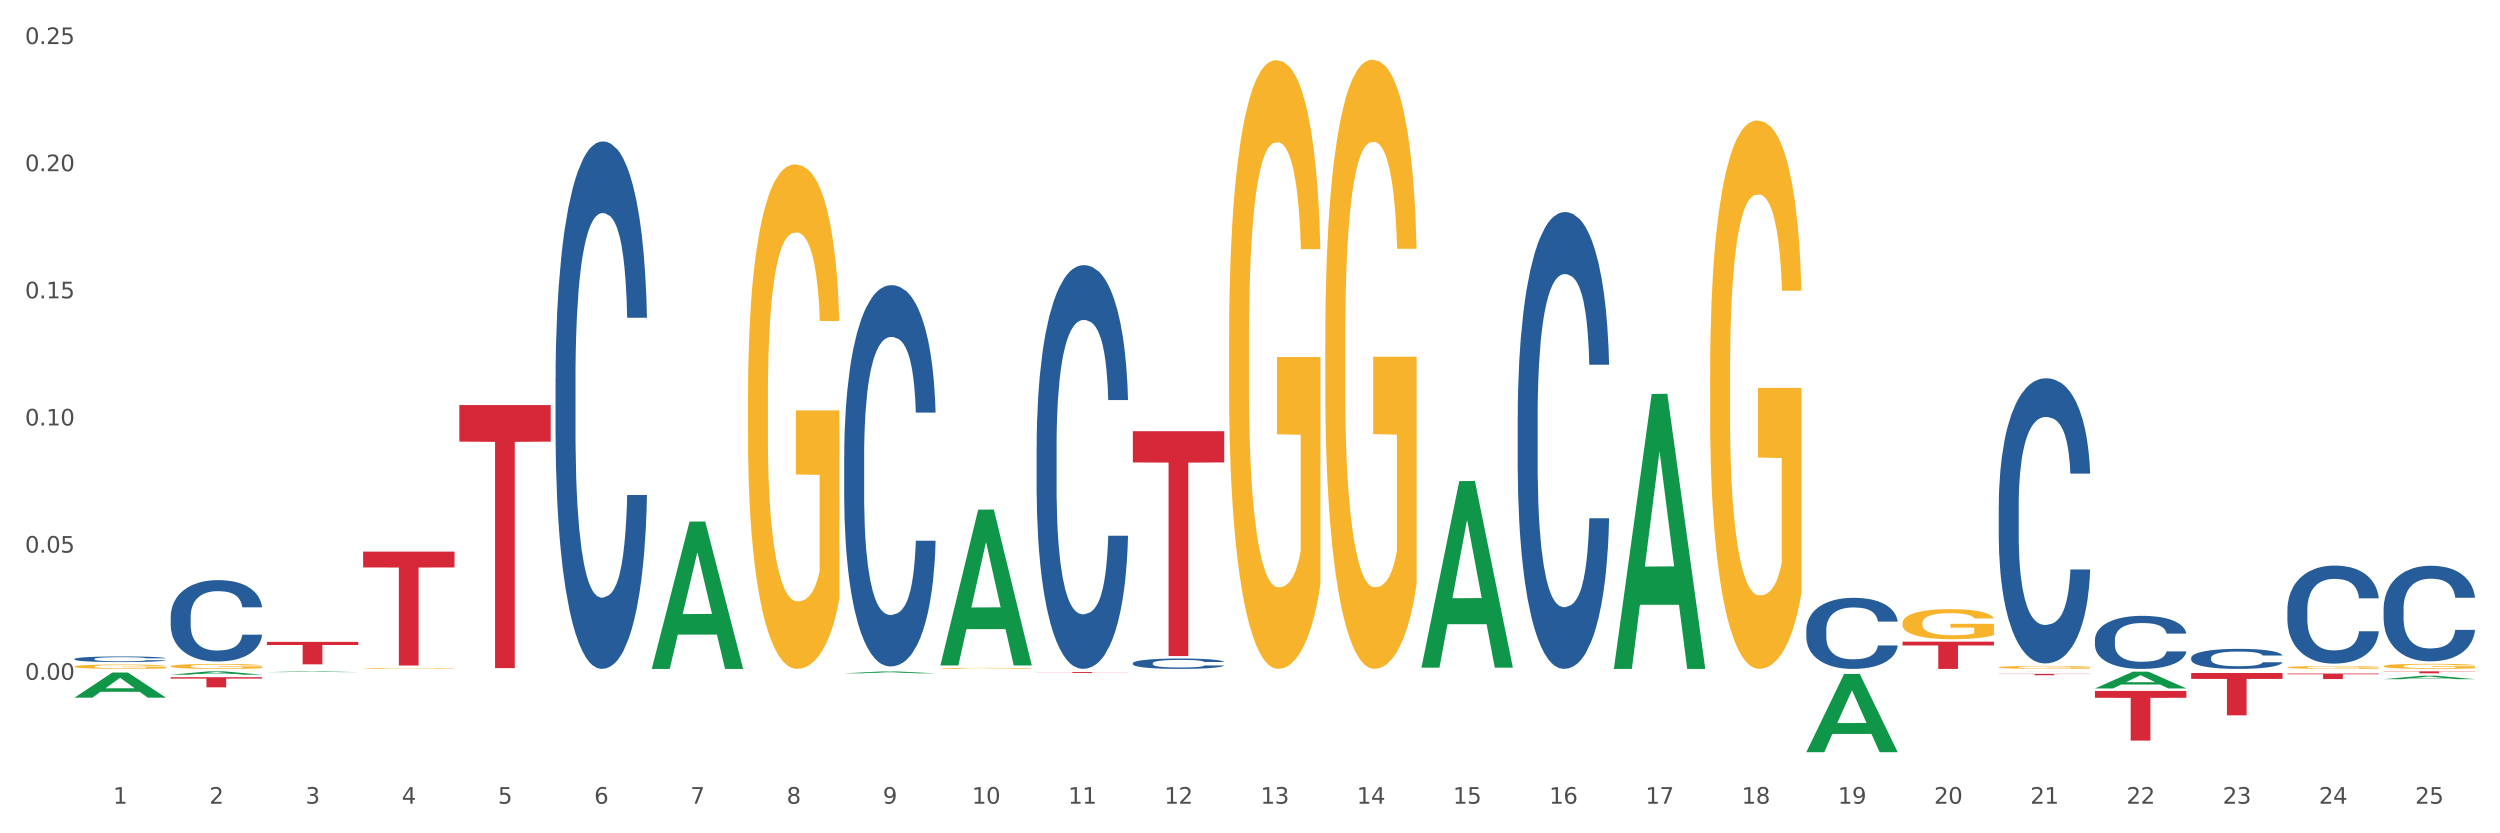 <?xml version="1.0" encoding="utf-8" standalone="no"?>
<!DOCTYPE svg PUBLIC "-//W3C//DTD SVG 1.1//EN"
  "http://www.w3.org/Graphics/SVG/1.1/DTD/svg11.dtd">
<svg xmlns:xlink="http://www.w3.org/1999/xlink" width="1080pt" height="360pt" viewBox="0 0 1080 360" xmlns="http://www.w3.org/2000/svg" version="1.1">
 <rect x="0" y="0" width="1080" height="360" fill="#333333" stroke="none"/>
 <defs>
  <style type="text/css">*{stroke-linejoin: round; stroke-linecap: butt}</style>
 </defs>
 <g id="figure_1">
  <g id="patch_1">
   <path d="M 0 360 
L 1080 360 
L 1080 0 
L 0 0 
z
" style="fill: #ffffff; stroke: #ffffff; stroke-linejoin: miter"/>
  </g>
  <g id="axes_1">
   <g id="matplotlib.axis_1">
    <g id="xtick_1">
     <g id="text_1">
      <!-- 1 -->
      <g style="fill: #4d4d4d" transform="translate(48.864 347.204) scale(0.096 -0.096)">
       <defs>
        <path id="DejaVuSans-31" d="M 794 531 
L 1825 531 
L 1825 4091 
L 703 3866 
L 703 4441 
L 1819 4666 
L 2450 4666 
L 2450 531 
L 3481 531 
L 3481 0 
L 794 0 
L 794 531 
z
" transform="scale(0.016)"/>
       </defs>
       <use xlink:href="#DejaVuSans-31"/>
      </g>
     </g>
    </g>
    <g id="xtick_2">
     <g id="text_2">
      <!-- 2 -->
      <g style="fill: #4d4d4d" transform="translate(90.428 347.204) scale(0.096 -0.096)">
       <defs>
        <path id="DejaVuSans-32" d="M 1228 531 
L 3431 531 
L 3431 0 
L 469 0 
L 469 531 
Q 828 903 1448 1529 
Q 2069 2156 2228 2338 
Q 2531 2678 2651 2914 
Q 2772 3150 2772 3378 
Q 2772 3750 2511 3984 
Q 2250 4219 1831 4219 
Q 1534 4219 1204 4116 
Q 875 4013 500 3803 
L 500 4441 
Q 881 4594 1212 4672 
Q 1544 4750 1819 4750 
Q 2544 4750 2975 4387 
Q 3406 4025 3406 3419 
Q 3406 3131 3298 2873 
Q 3191 2616 2906 2266 
Q 2828 2175 2409 1742 
Q 1991 1309 1228 531 
z
" transform="scale(0.016)"/>
       </defs>
       <use xlink:href="#DejaVuSans-32"/>
      </g>
     </g>
    </g>
    <g id="xtick_3">
     <g id="text_3">
      <!-- 3 -->
      <g style="fill: #4d4d4d" transform="translate(131.992 347.204) scale(0.096 -0.096)">
       <defs>
        <path id="DejaVuSans-33" d="M 2597 2516 
Q 3050 2419 3304 2112 
Q 3559 1806 3559 1356 
Q 3559 666 3084 287 
Q 2609 -91 1734 -91 
Q 1441 -91 1130 -33 
Q 819 25 488 141 
L 488 750 
Q 750 597 1062 519 
Q 1375 441 1716 441 
Q 2309 441 2620 675 
Q 2931 909 2931 1356 
Q 2931 1769 2642 2001 
Q 2353 2234 1838 2234 
L 1294 2234 
L 1294 2753 
L 1863 2753 
Q 2328 2753 2575 2939 
Q 2822 3125 2822 3475 
Q 2822 3834 2567 4026 
Q 2313 4219 1838 4219 
Q 1578 4219 1281 4162 
Q 984 4106 628 3988 
L 628 4550 
Q 988 4650 1302 4700 
Q 1616 4750 1894 4750 
Q 2613 4750 3031 4423 
Q 3450 4097 3450 3541 
Q 3450 3153 3228 2886 
Q 3006 2619 2597 2516 
z
" transform="scale(0.016)"/>
       </defs>
       <use xlink:href="#DejaVuSans-33"/>
      </g>
     </g>
    </g>
    <g id="xtick_4">
     <g id="text_4">
      <!-- 4 -->
      <g style="fill: #4d4d4d" transform="translate(173.556 347.204) scale(0.096 -0.096)">
       <defs>
        <path id="DejaVuSans-34" d="M 2419 4116 
L 825 1625 
L 2419 1625 
L 2419 4116 
z
M 2253 4666 
L 3047 4666 
L 3047 1625 
L 3713 1625 
L 3713 1100 
L 3047 1100 
L 3047 0 
L 2419 0 
L 2419 1100 
L 313 1100 
L 313 1709 
L 2253 4666 
z
" transform="scale(0.016)"/>
       </defs>
       <use xlink:href="#DejaVuSans-34"/>
      </g>
     </g>
    </g>
    <g id="xtick_5">
     <g id="text_5">
      <!-- 5 -->
      <g style="fill: #4d4d4d" transform="translate(215.12 347.204) scale(0.096 -0.096)">
       <defs>
        <path id="DejaVuSans-35" d="M 691 4666 
L 3169 4666 
L 3169 4134 
L 1269 4134 
L 1269 2991 
Q 1406 3038 1543 3061 
Q 1681 3084 1819 3084 
Q 2600 3084 3056 2656 
Q 3513 2228 3513 1497 
Q 3513 744 3044 326 
Q 2575 -91 1722 -91 
Q 1428 -91 1123 -41 
Q 819 9 494 109 
L 494 744 
Q 775 591 1075 516 
Q 1375 441 1709 441 
Q 2250 441 2565 725 
Q 2881 1009 2881 1497 
Q 2881 1984 2565 2268 
Q 2250 2553 1709 2553 
Q 1456 2553 1204 2497 
Q 953 2441 691 2322 
L 691 4666 
z
" transform="scale(0.016)"/>
       </defs>
       <use xlink:href="#DejaVuSans-35"/>
      </g>
     </g>
    </g>
    <g id="xtick_6">
     <g id="text_6">
      <!-- 6 -->
      <g style="fill: #4d4d4d" transform="translate(256.685 347.204) scale(0.096 -0.096)">
       <defs>
        <path id="DejaVuSans-36" d="M 2113 2584 
Q 1688 2584 1439 2293 
Q 1191 2003 1191 1497 
Q 1191 994 1439 701 
Q 1688 409 2113 409 
Q 2538 409 2786 701 
Q 3034 994 3034 1497 
Q 3034 2003 2786 2293 
Q 2538 2584 2113 2584 
z
M 3366 4563 
L 3366 3988 
Q 3128 4100 2886 4159 
Q 2644 4219 2406 4219 
Q 1781 4219 1451 3797 
Q 1122 3375 1075 2522 
Q 1259 2794 1537 2939 
Q 1816 3084 2150 3084 
Q 2853 3084 3261 2657 
Q 3669 2231 3669 1497 
Q 3669 778 3244 343 
Q 2819 -91 2113 -91 
Q 1303 -91 875 529 
Q 447 1150 447 2328 
Q 447 3434 972 4092 
Q 1497 4750 2381 4750 
Q 2619 4750 2861 4703 
Q 3103 4656 3366 4563 
z
" transform="scale(0.016)"/>
       </defs>
       <use xlink:href="#DejaVuSans-36"/>
      </g>
     </g>
    </g>
    <g id="xtick_7">
     <g id="text_7">
      <!-- 7 -->
      <g style="fill: #4d4d4d" transform="translate(298.249 347.204) scale(0.096 -0.096)">
       <defs>
        <path id="DejaVuSans-37" d="M 525 4666 
L 3525 4666 
L 3525 4397 
L 1831 0 
L 1172 0 
L 2766 4134 
L 525 4134 
L 525 4666 
z
" transform="scale(0.016)"/>
       </defs>
       <use xlink:href="#DejaVuSans-37"/>
      </g>
     </g>
    </g>
    <g id="xtick_8">
     <g id="text_8">
      <!-- 8 -->
      <g style="fill: #4d4d4d" transform="translate(339.813 347.204) scale(0.096 -0.096)">
       <defs>
        <path id="DejaVuSans-38" d="M 2034 2216 
Q 1584 2216 1326 1975 
Q 1069 1734 1069 1313 
Q 1069 891 1326 650 
Q 1584 409 2034 409 
Q 2484 409 2743 651 
Q 3003 894 3003 1313 
Q 3003 1734 2745 1975 
Q 2488 2216 2034 2216 
z
M 1403 2484 
Q 997 2584 770 2862 
Q 544 3141 544 3541 
Q 544 4100 942 4425 
Q 1341 4750 2034 4750 
Q 2731 4750 3128 4425 
Q 3525 4100 3525 3541 
Q 3525 3141 3298 2862 
Q 3072 2584 2669 2484 
Q 3125 2378 3379 2068 
Q 3634 1759 3634 1313 
Q 3634 634 3220 271 
Q 2806 -91 2034 -91 
Q 1263 -91 848 271 
Q 434 634 434 1313 
Q 434 1759 690 2068 
Q 947 2378 1403 2484 
z
M 1172 3481 
Q 1172 3119 1398 2916 
Q 1625 2713 2034 2713 
Q 2441 2713 2670 2916 
Q 2900 3119 2900 3481 
Q 2900 3844 2670 4047 
Q 2441 4250 2034 4250 
Q 1625 4250 1398 4047 
Q 1172 3844 1172 3481 
z
" transform="scale(0.016)"/>
       </defs>
       <use xlink:href="#DejaVuSans-38"/>
      </g>
     </g>
    </g>
    <g id="xtick_9">
     <g id="text_9">
      <!-- 9 -->
      <g style="fill: #4d4d4d" transform="translate(381.377 347.204) scale(0.096 -0.096)">
       <defs>
        <path id="DejaVuSans-39" d="M 703 97 
L 703 672 
Q 941 559 1184 500 
Q 1428 441 1663 441 
Q 2288 441 2617 861 
Q 2947 1281 2994 2138 
Q 2813 1869 2534 1725 
Q 2256 1581 1919 1581 
Q 1219 1581 811 2004 
Q 403 2428 403 3163 
Q 403 3881 828 4315 
Q 1253 4750 1959 4750 
Q 2769 4750 3195 4129 
Q 3622 3509 3622 2328 
Q 3622 1225 3098 567 
Q 2575 -91 1691 -91 
Q 1453 -91 1209 -44 
Q 966 3 703 97 
z
M 1959 2075 
Q 2384 2075 2632 2365 
Q 2881 2656 2881 3163 
Q 2881 3666 2632 3958 
Q 2384 4250 1959 4250 
Q 1534 4250 1286 3958 
Q 1038 3666 1038 3163 
Q 1038 2656 1286 2365 
Q 1534 2075 1959 2075 
z
" transform="scale(0.016)"/>
       </defs>
       <use xlink:href="#DejaVuSans-39"/>
      </g>
     </g>
    </g>
    <g id="xtick_10">
     <g id="text_10">
      <!-- 10 -->
      <g style="fill: #4d4d4d" transform="translate(419.887 347.204) scale(0.096 -0.096)">
       <defs>
        <path id="DejaVuSans-30" d="M 2034 4250 
Q 1547 4250 1301 3770 
Q 1056 3291 1056 2328 
Q 1056 1369 1301 889 
Q 1547 409 2034 409 
Q 2525 409 2770 889 
Q 3016 1369 3016 2328 
Q 3016 3291 2770 3770 
Q 2525 4250 2034 4250 
z
M 2034 4750 
Q 2819 4750 3233 4129 
Q 3647 3509 3647 2328 
Q 3647 1150 3233 529 
Q 2819 -91 2034 -91 
Q 1250 -91 836 529 
Q 422 1150 422 2328 
Q 422 3509 836 4129 
Q 1250 4750 2034 4750 
z
" transform="scale(0.016)"/>
       </defs>
       <use xlink:href="#DejaVuSans-31"/>
       <use xlink:href="#DejaVuSans-30" transform="translate(63.623 0)"/>
      </g>
     </g>
    </g>
    <g id="xtick_11">
     <g id="text_11">
      <!-- 11 -->
      <g style="fill: #4d4d4d" transform="translate(461.451 347.204) scale(0.096 -0.096)">
       <use xlink:href="#DejaVuSans-31"/>
       <use xlink:href="#DejaVuSans-31" transform="translate(63.623 0)"/>
      </g>
     </g>
    </g>
    <g id="xtick_12">
     <g id="text_12">
      <!-- 12 -->
      <g style="fill: #4d4d4d" transform="translate(503.015 347.204) scale(0.096 -0.096)">
       <use xlink:href="#DejaVuSans-31"/>
       <use xlink:href="#DejaVuSans-32" transform="translate(63.623 0)"/>
      </g>
     </g>
    </g>
    <g id="xtick_13">
     <g id="text_13">
      <!-- 13 -->
      <g style="fill: #4d4d4d" transform="translate(544.58 347.204) scale(0.096 -0.096)">
       <use xlink:href="#DejaVuSans-31"/>
       <use xlink:href="#DejaVuSans-33" transform="translate(63.623 0)"/>
      </g>
     </g>
    </g>
    <g id="xtick_14">
     <g id="text_14">
      <!-- 14 -->
      <g style="fill: #4d4d4d" transform="translate(586.144 347.204) scale(0.096 -0.096)">
       <use xlink:href="#DejaVuSans-31"/>
       <use xlink:href="#DejaVuSans-34" transform="translate(63.623 0)"/>
      </g>
     </g>
    </g>
    <g id="xtick_15">
     <g id="text_15">
      <!-- 15 -->
      <g style="fill: #4d4d4d" transform="translate(627.708 347.204) scale(0.096 -0.096)">
       <use xlink:href="#DejaVuSans-31"/>
       <use xlink:href="#DejaVuSans-35" transform="translate(63.623 0)"/>
      </g>
     </g>
    </g>
    <g id="xtick_16">
     <g id="text_16">
      <!-- 16 -->
      <g style="fill: #4d4d4d" transform="translate(669.272 347.204) scale(0.096 -0.096)">
       <use xlink:href="#DejaVuSans-31"/>
       <use xlink:href="#DejaVuSans-36" transform="translate(63.623 0)"/>
      </g>
     </g>
    </g>
    <g id="xtick_17">
     <g id="text_17">
      <!-- 17 -->
      <g style="fill: #4d4d4d" transform="translate(710.836 347.204) scale(0.096 -0.096)">
       <use xlink:href="#DejaVuSans-31"/>
       <use xlink:href="#DejaVuSans-37" transform="translate(63.623 0)"/>
      </g>
     </g>
    </g>
    <g id="xtick_18">
     <g id="text_18">
      <!-- 18 -->
      <g style="fill: #4d4d4d" transform="translate(752.4 347.204) scale(0.096 -0.096)">
       <use xlink:href="#DejaVuSans-31"/>
       <use xlink:href="#DejaVuSans-38" transform="translate(63.623 0)"/>
      </g>
     </g>
    </g>
    <g id="xtick_19">
     <g id="text_19">
      <!-- 19 -->
      <g style="fill: #4d4d4d" transform="translate(793.964 347.204) scale(0.096 -0.096)">
       <use xlink:href="#DejaVuSans-31"/>
       <use xlink:href="#DejaVuSans-39" transform="translate(63.623 0)"/>
      </g>
     </g>
    </g>
    <g id="xtick_20">
     <g id="text_20">
      <!-- 20 -->
      <g style="fill: #4d4d4d" transform="translate(835.528 347.204) scale(0.096 -0.096)">
       <use xlink:href="#DejaVuSans-32"/>
       <use xlink:href="#DejaVuSans-30" transform="translate(63.623 0)"/>
      </g>
     </g>
    </g>
    <g id="xtick_21">
     <g id="text_21">
      <!-- 21 -->
      <g style="fill: #4d4d4d" transform="translate(877.093 347.204) scale(0.096 -0.096)">
       <use xlink:href="#DejaVuSans-32"/>
       <use xlink:href="#DejaVuSans-31" transform="translate(63.623 0)"/>
      </g>
     </g>
    </g>
    <g id="xtick_22">
     <g id="text_22">
      <!-- 22 -->
      <g style="fill: #4d4d4d" transform="translate(918.657 347.204) scale(0.096 -0.096)">
       <use xlink:href="#DejaVuSans-32"/>
       <use xlink:href="#DejaVuSans-32" transform="translate(63.623 0)"/>
      </g>
     </g>
    </g>
    <g id="xtick_23">
     <g id="text_23">
      <!-- 23 -->
      <g style="fill: #4d4d4d" transform="translate(960.221 347.204) scale(0.096 -0.096)">
       <use xlink:href="#DejaVuSans-32"/>
       <use xlink:href="#DejaVuSans-33" transform="translate(63.623 0)"/>
      </g>
     </g>
    </g>
    <g id="xtick_24">
     <g id="text_24">
      <!-- 24 -->
      <g style="fill: #4d4d4d" transform="translate(1001.785 347.204) scale(0.096 -0.096)">
       <use xlink:href="#DejaVuSans-32"/>
       <use xlink:href="#DejaVuSans-34" transform="translate(63.623 0)"/>
      </g>
     </g>
    </g>
    <g id="xtick_25">
     <g id="text_25">
      <!-- 25 -->
      <g style="fill: #4d4d4d" transform="translate(1043.349 347.204) scale(0.096 -0.096)">
       <use xlink:href="#DejaVuSans-32"/>
       <use xlink:href="#DejaVuSans-35" transform="translate(63.623 0)"/>
      </g>
     </g>
    </g>
    <g id="xtick_26"/>
    <g id="xtick_27"/>
    <g id="xtick_28"/>
    <g id="xtick_29"/>
    <g id="xtick_30"/>
    <g id="xtick_31"/>
    <g id="xtick_32"/>
    <g id="xtick_33"/>
    <g id="xtick_34"/>
    <g id="xtick_35"/>
    <g id="xtick_36"/>
    <g id="xtick_37"/>
    <g id="xtick_38"/>
    <g id="xtick_39"/>
    <g id="xtick_40"/>
    <g id="xtick_41"/>
    <g id="xtick_42"/>
    <g id="xtick_43"/>
    <g id="xtick_44"/>
    <g id="xtick_45"/>
    <g id="xtick_46"/>
    <g id="xtick_47"/>
    <g id="xtick_48"/>
    <g id="xtick_49"/>
   </g>
   <g id="matplotlib.axis_2">
    <g id="ytick_1">
     <g id="text_26">
      <!-- 0.00 -->
      <g style="fill: #4d4d4d" transform="translate(10.8 293.67) scale(0.096 -0.096)">
       <defs>
        <path id="DejaVuSans-2e" d="M 684 794 
L 1344 794 
L 1344 0 
L 684 0 
L 684 794 
z
" transform="scale(0.016)"/>
       </defs>
       <use xlink:href="#DejaVuSans-30"/>
       <use xlink:href="#DejaVuSans-2e" transform="translate(63.623 0)"/>
       <use xlink:href="#DejaVuSans-30" transform="translate(95.41 0)"/>
       <use xlink:href="#DejaVuSans-30" transform="translate(159.033 0)"/>
      </g>
     </g>
    </g>
    <g id="ytick_2">
     <g id="text_27">
      <!-- 0.05 -->
      <g style="fill: #4d4d4d" transform="translate(10.8 238.742) scale(0.096 -0.096)">
       <use xlink:href="#DejaVuSans-30"/>
       <use xlink:href="#DejaVuSans-2e" transform="translate(63.623 0)"/>
       <use xlink:href="#DejaVuSans-30" transform="translate(95.41 0)"/>
       <use xlink:href="#DejaVuSans-35" transform="translate(159.033 0)"/>
      </g>
     </g>
    </g>
    <g id="ytick_3">
     <g id="text_28">
      <!-- 0.10 -->
      <g style="fill: #4d4d4d" transform="translate(10.8 183.813) scale(0.096 -0.096)">
       <use xlink:href="#DejaVuSans-30"/>
       <use xlink:href="#DejaVuSans-2e" transform="translate(63.623 0)"/>
       <use xlink:href="#DejaVuSans-31" transform="translate(95.41 0)"/>
       <use xlink:href="#DejaVuSans-30" transform="translate(159.033 0)"/>
      </g>
     </g>
    </g>
    <g id="ytick_4">
     <g id="text_29">
      <!-- 0.15 -->
      <g style="fill: #4d4d4d" transform="translate(10.8 128.884) scale(0.096 -0.096)">
       <use xlink:href="#DejaVuSans-30"/>
       <use xlink:href="#DejaVuSans-2e" transform="translate(63.623 0)"/>
       <use xlink:href="#DejaVuSans-31" transform="translate(95.41 0)"/>
       <use xlink:href="#DejaVuSans-35" transform="translate(159.033 0)"/>
      </g>
     </g>
    </g>
    <g id="ytick_5">
     <g id="text_30">
      <!-- 0.20 -->
      <g style="fill: #4d4d4d" transform="translate(10.8 73.955) scale(0.096 -0.096)">
       <use xlink:href="#DejaVuSans-30"/>
       <use xlink:href="#DejaVuSans-2e" transform="translate(63.623 0)"/>
       <use xlink:href="#DejaVuSans-32" transform="translate(95.41 0)"/>
       <use xlink:href="#DejaVuSans-30" transform="translate(159.033 0)"/>
      </g>
     </g>
    </g>
    <g id="ytick_6">
     <g id="text_31">
      <!-- 0.25 -->
      <g style="fill: #4d4d4d" transform="translate(10.8 19.026) scale(0.096 -0.096)">
       <use xlink:href="#DejaVuSans-30"/>
       <use xlink:href="#DejaVuSans-2e" transform="translate(63.623 0)"/>
       <use xlink:href="#DejaVuSans-32" transform="translate(95.41 0)"/>
       <use xlink:href="#DejaVuSans-35" transform="translate(159.033 0)"/>
      </g>
     </g>
    </g>
    <g id="ytick_7"/>
    <g id="ytick_8"/>
    <g id="ytick_9"/>
    <g id="ytick_10"/>
    <g id="ytick_11"/>
    <g id="ytick_12"/>
   </g>
   <g id="PolyCollection_1">
    <path d="M 32.175 301.361 
L 32.216 301.351 
L 48.499 290.543 
L 55.256 290.533 
L 71.661 301.381 
L 63.845 301.381 
L 60.304 298.855 
L 43.492 298.855 
L 43.369 298.896 
L 39.95 301.381 
L 32.175 301.381 
L 32.175 301.361 
L 45.608 297.348 
L 58.187 297.337 
L 51.959 292.845 
L 51.877 292.825 
L 51.796 292.855 
L 45.568 297.337 
L 45.608 297.348 
L 32.175 301.361 
z
" clip-path="url(#pe91f2be60e)" style="fill: #109648"/>
    <path d="M 73.739 291.478 
L 73.78 291.476 
L 90.063 290.025 
L 96.82 290.023 
L 113.225 291.481 
L 105.409 291.481 
L 101.868 291.141 
L 85.056 291.141 
L 84.934 291.147 
L 81.514 291.481 
L 73.739 291.481 
L 73.739 291.478 
L 87.172 290.939 
L 99.751 290.937 
L 93.523 290.334 
L 93.441 290.331 
L 93.36 290.335 
L 87.132 290.937 
L 87.172 290.939 
L 73.739 291.478 
z
" clip-path="url(#pe91f2be60e)" style="fill: #109648"/>
    <path d="M 115.303 290.356 
L 115.344 290.356 
L 131.627 290.023 
L 138.384 290.023 
L 154.789 290.357 
L 146.973 290.357 
L 143.432 290.279 
L 126.62 290.279 
L 126.498 290.28 
L 123.078 290.357 
L 115.303 290.357 
L 115.303 290.356 
L 128.737 290.233 
L 141.315 290.232 
L 135.087 290.094 
L 135.006 290.094 
L 134.924 290.095 
L 128.696 290.232 
L 128.737 290.233 
L 115.303 290.356 
z
" clip-path="url(#pe91f2be60e)" style="fill: #109648"/>
    <path d="M 988.15 290.961 
L 1027.636 290.961 
L 1027.636 291.295 
L 1012.103 291.297 
L 1012.103 293.359 
L 1003.589 293.359 
L 1003.589 291.297 
L 988.15 291.295 
L 988.15 290.964 
L 988.15 290.961 
z
" clip-path="url(#pe91f2be60e)" style="fill: #d62839"/>
    <path d="M 156.867 238.288 
L 196.353 238.288 
L 196.353 245.13 
L 180.821 245.176 
L 180.821 287.524 
L 172.306 287.524 
L 172.306 245.176 
L 156.867 245.13 
L 156.867 238.334 
L 156.867 238.288 
z
" clip-path="url(#pe91f2be60e)" style="fill: #d62839"/>
    <path d="M 198.432 174.988 
L 237.917 174.988 
L 237.917 190.782 
L 222.385 190.888 
L 222.385 288.639 
L 213.87 288.639 
L 213.87 190.888 
L 198.432 190.782 
L 198.432 175.095 
L 198.432 174.988 
z
" clip-path="url(#pe91f2be60e)" style="fill: #d62839"/>
    <path d="M 73.739 292.538 
L 113.225 292.538 
L 113.225 293.149 
L 97.693 293.153 
L 97.693 296.934 
L 89.178 296.934 
L 89.178 293.153 
L 73.739 293.149 
L 73.739 292.542 
L 73.739 292.538 
z
" clip-path="url(#pe91f2be60e)" style="fill: #d62839"/>
    <path d="M 115.303 277.282 
L 154.789 277.282 
L 154.789 278.632 
L 139.257 278.641 
L 139.257 286.996 
L 130.742 286.996 
L 130.742 278.641 
L 115.303 278.632 
L 115.303 277.291 
L 115.303 277.282 
z
" clip-path="url(#pe91f2be60e)" style="fill: #d62839"/>
    <path d="M 946.586 290.743 
L 986.072 290.743 
L 986.072 293.283 
L 970.539 293.3 
L 970.539 309.019 
L 962.025 309.019 
L 962.025 293.3 
L 946.586 293.283 
L 946.586 290.76 
L 946.586 290.743 
z
" clip-path="url(#pe91f2be60e)" style="fill: #d62839"/>
    <path d="M 905.022 298.469 
L 944.508 298.469 
L 944.508 301.454 
L 928.975 301.474 
L 928.975 319.945 
L 920.461 319.945 
L 920.461 301.474 
L 905.022 301.454 
L 905.022 298.489 
L 905.022 298.469 
z
" clip-path="url(#pe91f2be60e)" style="fill: #d62839"/>
    <path d="M 1029.714 290.023 
L 1069.2 290.023 
L 1069.2 290.14 
L 1053.668 290.141 
L 1053.668 290.867 
L 1045.153 290.867 
L 1045.153 290.141 
L 1029.714 290.14 
L 1029.714 290.024 
L 1029.714 290.023 
z
" clip-path="url(#pe91f2be60e)" style="fill: #d62839"/>
    <path d="M 821.893 277.21 
L 861.379 277.21 
L 861.379 278.843 
L 845.847 278.854 
L 845.847 288.966 
L 837.332 288.966 
L 837.332 278.854 
L 821.893 278.843 
L 821.893 277.221 
L 821.893 277.21 
z
" clip-path="url(#pe91f2be60e)" style="fill: #d62839"/>
    <path d="M 489.38 186.267 
L 528.866 186.267 
L 528.866 199.769 
L 513.334 199.86 
L 513.334 283.428 
L 504.819 283.428 
L 504.819 199.86 
L 489.38 199.769 
L 489.38 186.358 
L 489.38 186.267 
z
" clip-path="url(#pe91f2be60e)" style="fill: #d62839"/>
    <path d="M 447.816 290.306 
L 487.302 290.306 
L 487.302 290.362 
L 471.77 290.363 
L 471.77 290.709 
L 463.255 290.709 
L 463.255 290.363 
L 447.816 290.362 
L 447.816 290.307 
L 447.816 290.306 
z
" clip-path="url(#pe91f2be60e)" style="fill: #d62839"/>
    <path d="M 863.458 291.109 
L 902.943 291.109 
L 902.943 291.192 
L 887.411 291.192 
L 887.411 291.705 
L 878.896 291.705 
L 878.896 291.192 
L 863.458 291.192 
L 863.458 291.109 
L 863.458 291.109 
z
" clip-path="url(#pe91f2be60e)" style="fill: #d62839"/>
    <path d="M 988.15 288.308 
L 988.197 288.307 
L 988.197 288.267 
L 988.29 288.232 
L 988.756 288.149 
L 989.455 288.079 
L 989.968 288.043 
L 990.481 288.012 
L 991.087 287.982 
L 991.833 287.951 
L 993.185 287.905 
L 994.024 287.882 
L 995.049 287.857 
L 996.914 287.822 
L 998.266 287.801 
L 999.665 287.785 
L 1001.949 287.765 
L 1003.441 287.756 
L 1005.026 287.749 
L 1006.937 287.744 
L 1008.382 287.743 
L 1011.552 287.747 
L 1014.256 287.757 
L 1015.562 287.765 
L 1017.24 287.778 
L 1018.126 287.787 
L 1019.571 287.805 
L 1021.063 287.828 
L 1022.088 287.848 
L 1023.627 287.886 
L 1024.792 287.924 
L 1025.864 287.971 
L 1026.424 288.004 
L 1026.843 288.034 
L 1027.216 288.068 
L 1027.589 288.123 
L 1019.198 288.123 
L 1018.872 288.084 
L 1018.359 288.047 
L 1017.613 288.011 
L 1016.96 287.989 
L 1015.841 287.961 
L 1014.816 287.943 
L 1013.744 287.93 
L 1012.438 287.919 
L 1011.413 287.913 
L 1009.967 287.909 
L 1007.124 287.91 
L 1005.212 287.919 
L 1003.907 287.93 
L 1003.068 287.94 
L 1002.322 287.951 
L 1001.483 287.967 
L 1000.504 287.99 
L 999.805 288.011 
L 999.105 288.038 
L 998.546 288.065 
L 998.033 288.096 
L 997.614 288.13 
L 997.287 288.164 
L 997.007 288.207 
L 996.774 288.277 
L 996.774 288.43 
L 996.868 288.465 
L 997.101 288.51 
L 997.38 288.545 
L 997.847 288.586 
L 998.266 288.614 
L 999.059 288.655 
L 999.944 288.688 
L 1000.644 288.709 
L 1001.343 288.727 
L 1002.555 288.752 
L 1003.907 288.772 
L 1005.072 288.784 
L 1006.658 288.795 
L 1007.73 288.8 
L 1008.662 288.802 
L 1010.946 288.802 
L 1012.578 288.799 
L 1014.396 288.791 
L 1015.795 288.781 
L 1016.96 288.768 
L 1018.266 288.748 
L 1019.105 288.729 
L 1019.105 288.496 
L 1008.849 288.495 
L 1008.849 288.34 
L 1027.636 288.34 
L 1027.636 288.795 
L 1026.843 288.819 
L 1025.958 288.84 
L 1025.025 288.859 
L 1023.627 288.882 
L 1021.948 288.905 
L 1020.457 288.92 
L 1018.872 288.934 
L 1017.007 288.946 
L 1014.583 288.957 
L 1013.091 288.962 
L 1011.226 288.965 
L 1009.035 288.966 
L 1007.124 288.964 
L 1005.259 288.958 
L 1003.301 288.948 
L 1001.39 288.934 
L 999.944 288.919 
L 998.499 288.901 
L 996.961 288.878 
L 995.749 288.856 
L 994.816 288.835 
L 993.791 288.81 
L 992.672 288.776 
L 991.833 288.746 
L 991.087 288.715 
L 990.294 288.675 
L 989.735 288.64 
L 989.176 288.596 
L 988.849 288.564 
L 988.476 288.514 
L 988.197 288.443 
L 988.15 288.308 
z
" clip-path="url(#pe91f2be60e)" style="fill: #f7b32b"/>
    <path d="M 156.867 288.759 
L 156.914 288.759 
L 156.914 288.746 
L 157.007 288.735 
L 157.473 288.709 
L 158.173 288.687 
L 158.686 288.675 
L 159.198 288.666 
L 159.804 288.656 
L 160.55 288.646 
L 161.902 288.632 
L 162.741 288.625 
L 163.767 288.617 
L 165.632 288.606 
L 166.984 288.599 
L 168.382 288.594 
L 170.666 288.588 
L 172.158 288.585 
L 173.743 288.583 
L 175.655 288.581 
L 177.1 288.581 
L 180.27 288.582 
L 182.974 288.585 
L 184.279 288.588 
L 185.957 288.592 
L 186.843 288.595 
L 188.288 288.6 
L 189.78 288.608 
L 190.806 288.614 
L 192.344 288.626 
L 193.51 288.638 
L 194.582 288.653 
L 195.141 288.663 
L 195.561 288.672 
L 195.934 288.683 
L 196.307 288.7 
L 187.915 288.7 
L 187.589 288.688 
L 187.076 288.677 
L 186.33 288.665 
L 185.678 288.658 
L 184.559 288.649 
L 183.533 288.644 
L 182.461 288.64 
L 181.156 288.636 
L 180.13 288.634 
L 178.685 288.633 
L 175.841 288.633 
L 173.93 288.636 
L 172.624 288.64 
L 171.785 288.643 
L 171.039 288.646 
L 170.2 288.651 
L 169.221 288.659 
L 168.522 288.665 
L 167.823 288.674 
L 167.263 288.682 
L 166.751 288.692 
L 166.331 288.703 
L 166.005 288.714 
L 165.725 288.727 
L 165.492 288.749 
L 165.492 288.797 
L 165.585 288.808 
L 165.818 288.823 
L 166.098 288.833 
L 166.564 288.846 
L 166.984 288.855 
L 167.776 288.868 
L 168.662 288.878 
L 169.361 288.885 
L 170.06 288.891 
L 171.273 288.899 
L 172.624 288.905 
L 173.79 288.909 
L 175.375 288.912 
L 176.447 288.914 
L 177.38 288.914 
L 179.664 288.914 
L 181.296 288.913 
L 183.114 288.911 
L 184.512 288.908 
L 185.678 288.904 
L 186.983 288.897 
L 187.822 288.892 
L 187.822 288.818 
L 177.566 288.818 
L 177.566 288.769 
L 196.353 288.769 
L 196.353 288.912 
L 195.561 288.92 
L 194.675 288.926 
L 193.743 288.932 
L 192.344 288.94 
L 190.666 288.947 
L 189.174 288.952 
L 187.589 288.956 
L 185.724 288.96 
L 183.3 288.963 
L 181.808 288.965 
L 179.944 288.966 
L 177.752 288.966 
L 175.841 288.965 
L 173.976 288.964 
L 172.018 288.96 
L 170.107 288.956 
L 168.662 288.951 
L 167.217 288.946 
L 165.678 288.938 
L 164.466 288.931 
L 163.534 288.925 
L 162.508 288.917 
L 161.389 288.906 
L 160.55 288.897 
L 159.804 288.887 
L 159.012 288.874 
L 158.452 288.863 
L 157.893 288.85 
L 157.567 288.839 
L 157.194 288.824 
L 156.914 288.801 
L 156.867 288.759 
z
" clip-path="url(#pe91f2be60e)" style="fill: #f7b32b"/>
    <path d="M 323.124 171.723 
L 323.171 171.524 
L 323.171 164.358 
L 323.264 158.187 
L 323.73 143.258 
L 324.429 130.917 
L 324.942 124.348 
L 325.455 118.973 
L 326.061 113.599 
L 326.807 108.025 
L 328.159 99.864 
L 328.998 95.684 
L 330.023 91.305 
L 331.888 84.935 
L 333.24 81.352 
L 334.639 78.366 
L 336.923 74.783 
L 338.415 73.191 
L 340 71.996 
L 341.911 71.2 
L 343.356 71.001 
L 346.526 71.598 
L 349.23 73.39 
L 350.536 74.783 
L 352.214 77.172 
L 353.1 78.764 
L 354.545 81.949 
L 356.037 86.129 
L 357.062 89.712 
L 358.601 96.48 
L 359.766 103.248 
L 360.838 111.608 
L 361.398 117.381 
L 361.817 122.755 
L 362.19 128.926 
L 362.563 138.68 
L 354.172 138.68 
L 353.846 131.713 
L 353.333 125.144 
L 352.587 118.774 
L 351.934 114.793 
L 350.815 109.817 
L 349.79 106.632 
L 348.717 104.243 
L 347.412 102.253 
L 346.387 101.257 
L 344.941 100.461 
L 342.098 100.66 
L 340.186 102.253 
L 338.881 104.243 
L 338.042 106.035 
L 337.296 108.025 
L 336.457 110.812 
L 335.478 114.992 
L 334.779 118.774 
L 334.079 123.552 
L 333.52 128.329 
L 333.007 133.902 
L 332.587 139.874 
L 332.261 146.045 
L 331.981 153.609 
L 331.748 166.149 
L 331.748 193.42 
L 331.842 199.59 
L 332.075 207.752 
L 332.354 213.922 
L 332.821 221.287 
L 333.24 226.264 
L 334.033 233.43 
L 334.918 239.401 
L 335.618 243.183 
L 336.317 246.368 
L 337.529 250.748 
L 338.881 254.331 
L 340.046 256.52 
L 341.631 258.511 
L 342.704 259.307 
L 343.636 259.705 
L 345.92 259.705 
L 347.552 259.108 
L 349.37 257.714 
L 350.769 255.923 
L 351.934 253.733 
L 353.239 250.15 
L 354.079 246.766 
L 354.079 205.164 
L 343.823 204.965 
L 343.823 177.296 
L 362.61 177.296 
L 362.61 258.511 
L 361.817 262.691 
L 360.932 266.473 
L 359.999 269.857 
L 358.601 274.037 
L 356.922 278.018 
L 355.431 280.805 
L 353.846 283.193 
L 351.981 285.383 
L 349.557 287.374 
L 348.065 288.17 
L 346.2 288.767 
L 344.009 288.966 
L 342.098 288.568 
L 340.233 287.573 
L 338.275 285.781 
L 336.364 283.193 
L 334.918 280.606 
L 333.473 277.421 
L 331.935 273.241 
L 330.723 269.26 
L 329.79 265.677 
L 328.765 261.098 
L 327.646 255.127 
L 326.807 249.752 
L 326.061 244.179 
L 325.268 237.013 
L 324.709 230.842 
L 324.15 223.079 
L 323.823 217.306 
L 323.45 208.349 
L 323.171 195.808 
L 323.124 171.723 
z
" clip-path="url(#pe91f2be60e)" style="fill: #f7b32b"/>
    <path d="M 32.175 287.947 
L 32.222 287.945 
L 32.222 287.883 
L 32.315 287.829 
L 32.781 287.699 
L 33.48 287.592 
L 33.993 287.535 
L 34.506 287.488 
L 35.112 287.441 
L 35.858 287.393 
L 37.21 287.322 
L 38.049 287.285 
L 39.075 287.247 
L 40.939 287.192 
L 42.291 287.161 
L 43.69 287.135 
L 45.974 287.104 
L 47.466 287.09 
L 49.051 287.08 
L 50.962 287.073 
L 52.407 287.071 
L 55.578 287.076 
L 58.281 287.092 
L 59.587 287.104 
L 61.265 287.125 
L 62.151 287.138 
L 63.596 287.166 
L 65.088 287.202 
L 66.113 287.234 
L 67.652 287.292 
L 68.817 287.351 
L 69.889 287.424 
L 70.449 287.474 
L 70.868 287.521 
L 71.241 287.575 
L 71.614 287.659 
L 63.223 287.659 
L 62.897 287.599 
L 62.384 287.542 
L 61.638 287.486 
L 60.985 287.452 
L 59.866 287.408 
L 58.841 287.381 
L 57.769 287.36 
L 56.463 287.343 
L 55.438 287.334 
L 53.992 287.327 
L 51.149 287.329 
L 49.237 287.343 
L 47.932 287.36 
L 47.093 287.375 
L 46.347 287.393 
L 45.508 287.417 
L 44.529 287.453 
L 43.83 287.486 
L 43.13 287.528 
L 42.571 287.569 
L 42.058 287.618 
L 41.639 287.67 
L 41.312 287.723 
L 41.033 287.789 
L 40.799 287.898 
L 40.799 288.135 
L 40.893 288.189 
L 41.126 288.26 
L 41.405 288.314 
L 41.872 288.378 
L 42.291 288.421 
L 43.084 288.483 
L 43.969 288.535 
L 44.669 288.568 
L 45.368 288.596 
L 46.58 288.634 
L 47.932 288.665 
L 49.098 288.684 
L 50.683 288.701 
L 51.755 288.708 
L 52.687 288.712 
L 54.971 288.712 
L 56.603 288.706 
L 58.421 288.694 
L 59.82 288.679 
L 60.985 288.66 
L 62.291 288.629 
L 63.13 288.599 
L 63.13 288.237 
L 52.874 288.236 
L 52.874 287.995 
L 71.661 287.995 
L 71.661 288.701 
L 70.868 288.738 
L 69.983 288.771 
L 69.05 288.8 
L 67.652 288.836 
L 65.973 288.871 
L 64.482 288.895 
L 62.897 288.916 
L 61.032 288.935 
L 58.608 288.952 
L 57.116 288.959 
L 55.251 288.964 
L 53.06 288.966 
L 51.149 288.963 
L 49.284 288.954 
L 47.326 288.938 
L 45.415 288.916 
L 43.969 288.893 
L 42.524 288.866 
L 40.986 288.829 
L 39.774 288.795 
L 38.841 288.764 
L 37.816 288.724 
L 36.697 288.672 
L 35.858 288.625 
L 35.112 288.577 
L 34.319 288.514 
L 33.76 288.461 
L 33.201 288.393 
L 32.874 288.343 
L 32.501 288.265 
L 32.222 288.156 
L 32.175 287.947 
z
" clip-path="url(#pe91f2be60e)" style="fill: #f7b32b"/>
    <path d="M 73.739 287.817 
L 73.786 287.815 
L 73.786 287.744 
L 73.879 287.684 
L 74.345 287.537 
L 75.044 287.416 
L 75.557 287.352 
L 76.07 287.299 
L 76.676 287.247 
L 77.422 287.192 
L 78.774 287.112 
L 79.613 287.071 
L 80.639 287.028 
L 82.503 286.966 
L 83.855 286.93 
L 85.254 286.901 
L 87.538 286.866 
L 89.03 286.85 
L 90.615 286.839 
L 92.526 286.831 
L 93.972 286.829 
L 97.142 286.835 
L 99.846 286.852 
L 101.151 286.866 
L 102.829 286.89 
L 103.715 286.905 
L 105.16 286.936 
L 106.652 286.977 
L 107.677 287.012 
L 109.216 287.079 
L 110.381 287.145 
L 111.454 287.227 
L 112.013 287.284 
L 112.433 287.336 
L 112.805 287.397 
L 113.178 287.493 
L 104.787 287.493 
L 104.461 287.424 
L 103.948 287.36 
L 103.202 287.297 
L 102.549 287.258 
L 101.431 287.21 
L 100.405 287.178 
L 99.333 287.155 
L 98.027 287.135 
L 97.002 287.126 
L 95.557 287.118 
L 92.713 287.12 
L 90.802 287.135 
L 89.496 287.155 
L 88.657 287.173 
L 87.911 287.192 
L 87.072 287.219 
L 86.093 287.26 
L 85.394 287.297 
L 84.694 287.344 
L 84.135 287.391 
L 83.622 287.446 
L 83.203 287.504 
L 82.876 287.565 
L 82.597 287.639 
L 82.364 287.762 
L 82.364 288.029 
L 82.457 288.09 
L 82.69 288.17 
L 82.97 288.23 
L 83.436 288.303 
L 83.855 288.351 
L 84.648 288.422 
L 85.534 288.48 
L 86.233 288.517 
L 86.932 288.548 
L 88.144 288.591 
L 89.496 288.626 
L 90.662 288.648 
L 92.247 288.667 
L 93.319 288.675 
L 94.251 288.679 
L 96.536 288.679 
L 98.167 288.673 
L 99.985 288.66 
L 101.384 288.642 
L 102.549 288.621 
L 103.855 288.586 
L 104.694 288.552 
L 104.694 288.144 
L 94.438 288.142 
L 94.438 287.871 
L 113.225 287.871 
L 113.225 288.667 
L 112.433 288.708 
L 111.547 288.746 
L 110.614 288.779 
L 109.216 288.82 
L 107.538 288.859 
L 106.046 288.886 
L 104.461 288.909 
L 102.596 288.931 
L 100.172 288.95 
L 98.68 288.958 
L 96.815 288.964 
L 94.624 288.966 
L 92.713 288.962 
L 90.848 288.952 
L 88.89 288.935 
L 86.979 288.909 
L 85.534 288.884 
L 84.088 288.853 
L 82.55 288.812 
L 81.338 288.773 
L 80.406 288.738 
L 79.38 288.693 
L 78.261 288.634 
L 77.422 288.582 
L 76.676 288.527 
L 75.884 288.457 
L 75.324 288.396 
L 74.765 288.32 
L 74.438 288.263 
L 74.065 288.176 
L 73.786 288.053 
L 73.739 287.817 
z
" clip-path="url(#pe91f2be60e)" style="fill: #f7b32b"/>
    <path d="M 572.509 147.387 
L 572.555 147.147 
L 572.555 138.494 
L 572.649 131.042 
L 573.115 113.014 
L 573.814 98.111 
L 574.327 90.179 
L 574.84 83.689 
L 575.446 77.199 
L 576.192 70.469 
L 577.543 60.613 
L 578.383 55.566 
L 579.408 50.277 
L 581.273 42.585 
L 582.625 38.259 
L 584.023 34.653 
L 586.308 30.327 
L 587.8 28.404 
L 589.385 26.961 
L 591.296 26 
L 592.741 25.759 
L 595.911 26.481 
L 598.615 28.644 
L 599.92 30.327 
L 601.599 33.211 
L 602.484 35.134 
L 603.93 38.98 
L 605.421 44.028 
L 606.447 48.354 
L 607.985 56.527 
L 609.151 64.7 
L 610.223 74.795 
L 610.783 81.766 
L 611.202 88.256 
L 611.575 95.708 
L 611.948 107.486 
L 603.557 107.486 
L 603.23 99.073 
L 602.717 91.14 
L 601.972 83.449 
L 601.319 78.641 
L 600.2 72.632 
L 599.174 68.786 
L 598.102 65.902 
L 596.797 63.498 
L 595.771 62.296 
L 594.326 61.334 
L 591.482 61.575 
L 589.571 63.498 
L 588.266 65.902 
L 587.427 68.065 
L 586.681 70.469 
L 585.842 73.834 
L 584.863 78.882 
L 584.163 83.449 
L 583.464 89.218 
L 582.905 94.986 
L 582.392 101.717 
L 581.972 108.928 
L 581.646 116.379 
L 581.366 125.514 
L 581.133 140.657 
L 581.133 173.588 
L 581.226 181.039 
L 581.459 190.895 
L 581.739 198.346 
L 582.205 207.24 
L 582.625 213.249 
L 583.417 221.902 
L 584.303 229.114 
L 585.002 233.681 
L 585.702 237.527 
L 586.914 242.815 
L 588.266 247.141 
L 589.431 249.786 
L 591.016 252.189 
L 592.088 253.151 
L 593.021 253.632 
L 595.305 253.632 
L 596.937 252.91 
L 598.755 251.228 
L 600.153 249.064 
L 601.319 246.42 
L 602.624 242.094 
L 603.463 238.007 
L 603.463 187.77 
L 593.207 187.529 
L 593.207 154.118 
L 611.995 154.118 
L 611.995 252.189 
L 611.202 257.237 
L 610.316 261.804 
L 609.384 265.89 
L 607.985 270.938 
L 606.307 275.746 
L 604.815 279.111 
L 603.23 281.995 
L 601.366 284.639 
L 598.941 287.043 
L 597.45 288.005 
L 595.585 288.726 
L 593.394 288.966 
L 591.482 288.485 
L 589.618 287.283 
L 587.66 285.12 
L 585.748 281.995 
L 584.303 278.87 
L 582.858 275.025 
L 581.32 269.977 
L 580.107 265.169 
L 579.175 260.843 
L 578.15 255.314 
L 577.031 248.103 
L 576.192 241.613 
L 575.446 234.883 
L 574.653 226.229 
L 574.094 218.778 
L 573.534 209.403 
L 573.208 202.432 
L 572.835 191.616 
L 572.555 176.472 
L 572.509 147.387 
z
" clip-path="url(#pe91f2be60e)" style="fill: #f7b32b"/>
    <path d="M 738.765 161.513 
L 738.812 161.297 
L 738.812 153.507 
L 738.905 146.799 
L 739.371 130.569 
L 740.071 117.153 
L 740.583 110.012 
L 741.096 104.17 
L 741.702 98.327 
L 742.448 92.269 
L 743.8 83.397 
L 744.639 78.852 
L 745.665 74.092 
L 747.529 67.167 
L 748.881 63.272 
L 750.28 60.027 
L 752.564 56.132 
L 754.056 54.4 
L 755.641 53.102 
L 757.552 52.237 
L 758.998 52.02 
L 762.168 52.669 
L 764.872 54.617 
L 766.177 56.132 
L 767.855 58.728 
L 768.741 60.459 
L 770.186 63.922 
L 771.678 68.466 
L 772.703 72.361 
L 774.242 79.718 
L 775.407 87.075 
L 776.48 96.164 
L 777.039 102.439 
L 777.459 108.281 
L 777.832 114.989 
L 778.204 125.592 
L 769.813 125.592 
L 769.487 118.019 
L 768.974 110.878 
L 768.228 103.954 
L 767.575 99.626 
L 766.457 94.216 
L 765.431 90.754 
L 764.359 88.157 
L 763.053 85.993 
L 762.028 84.911 
L 760.583 84.046 
L 757.739 84.262 
L 755.828 85.993 
L 754.522 88.157 
L 753.683 90.105 
L 752.937 92.269 
L 752.098 95.298 
L 751.119 99.842 
L 750.42 103.954 
L 749.721 109.147 
L 749.161 114.34 
L 748.648 120.399 
L 748.229 126.891 
L 747.902 133.599 
L 747.623 141.822 
L 747.39 155.454 
L 747.39 185.099 
L 747.483 191.807 
L 747.716 200.679 
L 747.996 207.387 
L 748.462 215.394 
L 748.881 220.804 
L 749.674 228.594 
L 750.56 235.085 
L 751.259 239.197 
L 751.958 242.659 
L 753.17 247.419 
L 754.522 251.314 
L 755.688 253.695 
L 757.273 255.859 
L 758.345 256.724 
L 759.277 257.157 
L 761.562 257.157 
L 763.193 256.508 
L 765.011 254.993 
L 766.41 253.046 
L 767.575 250.665 
L 768.881 246.77 
L 769.72 243.092 
L 769.72 197.866 
L 759.464 197.65 
L 759.464 167.572 
L 778.251 167.572 
L 778.251 255.859 
L 777.459 260.403 
L 776.573 264.514 
L 775.64 268.193 
L 774.242 272.737 
L 772.564 277.065 
L 771.072 280.094 
L 769.487 282.691 
L 767.622 285.071 
L 765.198 287.235 
L 763.706 288.101 
L 761.841 288.75 
L 759.65 288.966 
L 757.739 288.533 
L 755.874 287.451 
L 753.916 285.504 
L 752.005 282.691 
L 750.56 279.878 
L 749.115 276.416 
L 747.576 271.871 
L 746.364 267.544 
L 745.432 263.649 
L 744.406 258.672 
L 743.287 252.18 
L 742.448 246.337 
L 741.702 240.279 
L 740.91 232.489 
L 740.35 225.781 
L 739.791 217.341 
L 739.464 211.066 
L 739.092 201.329 
L 738.812 187.696 
L 738.765 161.513 
z
" clip-path="url(#pe91f2be60e)" style="fill: #f7b32b"/>
    <path d="M 530.945 147.495 
L 530.991 147.254 
L 530.991 138.608 
L 531.084 131.162 
L 531.551 113.148 
L 532.25 98.256 
L 532.763 90.33 
L 533.275 83.844 
L 533.882 77.359 
L 534.627 70.634 
L 535.979 60.786 
L 536.818 55.742 
L 537.844 50.458 
L 539.709 42.772 
L 541.061 38.449 
L 542.459 34.846 
L 544.744 30.522 
L 546.235 28.601 
L 547.82 27.16 
L 549.732 26.199 
L 551.177 25.959 
L 554.347 26.679 
L 557.051 28.841 
L 558.356 30.522 
L 560.035 33.405 
L 560.92 35.326 
L 562.365 39.169 
L 563.857 44.213 
L 564.883 48.537 
L 566.421 56.703 
L 567.587 64.869 
L 568.659 74.957 
L 569.218 81.923 
L 569.638 88.408 
L 570.011 95.854 
L 570.384 107.623 
L 561.993 107.623 
L 561.666 99.217 
L 561.153 91.29 
L 560.407 83.604 
L 559.755 78.8 
L 558.636 72.796 
L 557.61 68.953 
L 556.538 66.07 
L 555.233 63.669 
L 554.207 62.468 
L 552.762 61.507 
L 549.918 61.747 
L 548.007 63.669 
L 546.702 66.07 
L 545.862 68.232 
L 545.117 70.634 
L 544.277 73.997 
L 543.298 79.041 
L 542.599 83.604 
L 541.9 89.369 
L 541.34 95.133 
L 540.828 101.859 
L 540.408 109.064 
L 540.082 116.51 
L 539.802 125.637 
L 539.569 140.769 
L 539.569 173.675 
L 539.662 181.121 
L 539.895 190.969 
L 540.175 198.415 
L 540.641 207.302 
L 541.061 213.306 
L 541.853 221.953 
L 542.739 229.159 
L 543.438 233.723 
L 544.138 237.566 
L 545.35 242.85 
L 546.702 247.173 
L 547.867 249.815 
L 549.452 252.217 
L 550.524 253.178 
L 551.457 253.658 
L 553.741 253.658 
L 555.373 252.938 
L 557.191 251.256 
L 558.589 249.095 
L 559.755 246.453 
L 561.06 242.129 
L 561.899 238.046 
L 561.899 187.846 
L 551.643 187.606 
L 551.643 154.22 
L 570.43 154.22 
L 570.43 252.217 
L 569.638 257.261 
L 568.752 261.825 
L 567.82 265.908 
L 566.421 270.952 
L 564.743 275.756 
L 563.251 279.118 
L 561.666 282.001 
L 559.801 284.643 
L 557.377 287.045 
L 555.885 288.005 
L 554.021 288.726 
L 551.83 288.966 
L 549.918 288.486 
L 548.054 287.285 
L 546.096 285.123 
L 544.184 282.001 
L 542.739 278.878 
L 541.294 275.035 
L 539.755 269.991 
L 538.543 265.187 
L 537.611 260.864 
L 536.585 255.34 
L 535.467 248.134 
L 534.627 241.649 
L 533.882 234.923 
L 533.089 226.277 
L 532.53 218.831 
L 531.97 209.463 
L 531.644 202.498 
L 531.271 191.689 
L 530.991 176.557 
L 530.945 147.495 
z
" clip-path="url(#pe91f2be60e)" style="fill: #f7b32b"/>
    <path d="M 406.252 288.731 
L 406.299 288.73 
L 406.299 288.716 
L 406.392 288.703 
L 406.858 288.673 
L 407.557 288.649 
L 408.07 288.635 
L 408.583 288.625 
L 409.189 288.614 
L 409.935 288.603 
L 411.287 288.586 
L 412.126 288.578 
L 413.152 288.569 
L 415.016 288.556 
L 416.368 288.549 
L 417.767 288.543 
L 420.051 288.536 
L 421.543 288.533 
L 423.128 288.53 
L 425.039 288.529 
L 426.485 288.528 
L 429.655 288.529 
L 432.359 288.533 
L 433.664 288.536 
L 435.342 288.541 
L 436.228 288.544 
L 437.673 288.55 
L 439.165 288.559 
L 440.19 288.566 
L 441.729 288.579 
L 442.894 288.593 
L 443.967 288.61 
L 444.526 288.621 
L 444.946 288.632 
L 445.319 288.645 
L 445.691 288.664 
L 437.3 288.664 
L 436.974 288.65 
L 436.461 288.637 
L 435.715 288.624 
L 435.062 288.616 
L 433.944 288.606 
L 432.918 288.6 
L 431.846 288.595 
L 430.54 288.591 
L 429.515 288.589 
L 428.07 288.587 
L 425.226 288.588 
L 423.315 288.591 
L 422.009 288.595 
L 421.17 288.599 
L 420.424 288.603 
L 419.585 288.608 
L 418.606 288.617 
L 417.907 288.624 
L 417.208 288.634 
L 416.648 288.643 
L 416.135 288.655 
L 415.716 288.667 
L 415.389 288.679 
L 415.11 288.694 
L 414.877 288.719 
L 414.877 288.774 
L 414.97 288.787 
L 415.203 288.803 
L 415.483 288.815 
L 415.949 288.83 
L 416.368 288.84 
L 417.161 288.855 
L 418.047 288.867 
L 418.746 288.874 
L 419.445 288.881 
L 420.657 288.889 
L 422.009 288.897 
L 423.175 288.901 
L 424.76 288.905 
L 425.832 288.907 
L 426.764 288.907 
L 429.049 288.907 
L 430.68 288.906 
L 432.498 288.903 
L 433.897 288.9 
L 435.062 288.895 
L 436.368 288.888 
L 437.207 288.881 
L 437.207 288.798 
L 426.951 288.797 
L 426.951 288.742 
L 445.738 288.742 
L 445.738 288.905 
L 444.946 288.913 
L 444.06 288.921 
L 443.127 288.928 
L 441.729 288.936 
L 440.051 288.944 
L 438.559 288.95 
L 436.974 288.954 
L 435.109 288.959 
L 432.685 288.963 
L 431.193 288.964 
L 429.328 288.966 
L 427.137 288.966 
L 425.226 288.965 
L 423.361 288.963 
L 421.403 288.96 
L 419.492 288.954 
L 418.047 288.949 
L 416.601 288.943 
L 415.063 288.934 
L 413.851 288.926 
L 412.919 288.919 
L 411.893 288.91 
L 410.774 288.898 
L 409.935 288.887 
L 409.189 288.876 
L 408.397 288.862 
L 407.837 288.849 
L 407.278 288.834 
L 406.951 288.822 
L 406.578 288.804 
L 406.299 288.779 
L 406.252 288.731 
z
" clip-path="url(#pe91f2be60e)" style="fill: #f7b32b"/>
    <path d="M 863.458 288.271 
L 863.504 288.269 
L 863.504 288.227 
L 863.597 288.19 
L 864.064 288.102 
L 864.763 288.029 
L 865.276 287.99 
L 865.788 287.958 
L 866.395 287.926 
L 867.14 287.893 
L 868.492 287.844 
L 869.332 287.82 
L 870.357 287.794 
L 872.222 287.756 
L 873.574 287.734 
L 874.972 287.717 
L 877.257 287.696 
L 878.748 287.686 
L 880.333 287.679 
L 882.245 287.674 
L 883.69 287.673 
L 886.86 287.677 
L 889.564 287.687 
L 890.869 287.696 
L 892.548 287.71 
L 893.433 287.719 
L 894.878 287.738 
L 896.37 287.763 
L 897.396 287.784 
L 898.934 287.824 
L 900.1 287.864 
L 901.172 287.914 
L 901.731 287.948 
L 902.151 287.98 
L 902.524 288.017 
L 902.897 288.075 
L 894.506 288.075 
L 894.179 288.033 
L 893.666 287.994 
L 892.92 287.956 
L 892.268 287.933 
L 891.149 287.903 
L 890.123 287.884 
L 889.051 287.87 
L 887.746 287.858 
L 886.72 287.853 
L 885.275 287.848 
L 882.431 287.849 
L 880.52 287.858 
L 879.215 287.87 
L 878.376 287.881 
L 877.63 287.893 
L 876.79 287.909 
L 875.811 287.934 
L 875.112 287.956 
L 874.413 287.985 
L 873.854 288.013 
L 873.341 288.046 
L 872.921 288.082 
L 872.595 288.118 
L 872.315 288.163 
L 872.082 288.238 
L 872.082 288.399 
L 872.175 288.436 
L 872.408 288.484 
L 872.688 288.521 
L 873.154 288.565 
L 873.574 288.594 
L 874.366 288.637 
L 875.252 288.672 
L 875.951 288.694 
L 876.651 288.713 
L 877.863 288.739 
L 879.215 288.761 
L 880.38 288.774 
L 881.965 288.785 
L 883.037 288.79 
L 883.97 288.793 
L 886.254 288.793 
L 887.886 288.789 
L 889.704 288.781 
L 891.102 288.77 
L 892.268 288.757 
L 893.573 288.736 
L 894.412 288.716 
L 894.412 288.469 
L 884.156 288.468 
L 884.156 288.304 
L 902.943 288.304 
L 902.943 288.785 
L 902.151 288.81 
L 901.265 288.833 
L 900.333 288.853 
L 898.934 288.878 
L 897.256 288.901 
L 895.764 288.918 
L 894.179 288.932 
L 892.314 288.945 
L 889.89 288.957 
L 888.398 288.961 
L 886.534 288.965 
L 884.343 288.966 
L 882.431 288.964 
L 880.567 288.958 
L 878.609 288.947 
L 876.697 288.932 
L 875.252 288.916 
L 873.807 288.898 
L 872.268 288.873 
L 871.056 288.849 
L 870.124 288.828 
L 869.098 288.801 
L 867.98 288.765 
L 867.14 288.733 
L 866.395 288.7 
L 865.602 288.658 
L 865.043 288.621 
L 864.483 288.575 
L 864.157 288.541 
L 863.784 288.488 
L 863.504 288.413 
L 863.458 288.271 
z
" clip-path="url(#pe91f2be60e)" style="fill: #f7b32b"/>
    <path d="M 821.893 269.16 
L 821.94 269.148 
L 821.94 268.721 
L 822.033 268.353 
L 822.499 267.462 
L 823.199 266.726 
L 823.712 266.334 
L 824.224 266.014 
L 824.83 265.693 
L 825.576 265.361 
L 826.928 264.874 
L 827.767 264.625 
L 828.793 264.364 
L 830.658 263.984 
L 832.01 263.77 
L 833.408 263.592 
L 835.693 263.378 
L 837.184 263.283 
L 838.769 263.212 
L 840.681 263.164 
L 842.126 263.153 
L 845.296 263.188 
L 848 263.295 
L 849.305 263.378 
L 850.983 263.521 
L 851.869 263.616 
L 853.314 263.806 
L 854.806 264.055 
L 855.832 264.269 
L 857.37 264.672 
L 858.536 265.076 
L 859.608 265.574 
L 860.167 265.919 
L 860.587 266.239 
L 860.96 266.607 
L 861.333 267.189 
L 852.941 267.189 
L 852.615 266.774 
L 852.102 266.382 
L 851.356 266.002 
L 850.704 265.764 
L 849.585 265.468 
L 848.559 265.278 
L 847.487 265.135 
L 846.182 265.017 
L 845.156 264.957 
L 843.711 264.91 
L 840.867 264.922 
L 838.956 265.017 
L 837.651 265.135 
L 836.811 265.242 
L 836.065 265.361 
L 835.226 265.527 
L 834.247 265.776 
L 833.548 266.002 
L 832.849 266.287 
L 832.289 266.572 
L 831.777 266.904 
L 831.357 267.26 
L 831.031 267.628 
L 830.751 268.08 
L 830.518 268.827 
L 830.518 270.454 
L 830.611 270.822 
L 830.844 271.309 
L 831.124 271.677 
L 831.59 272.116 
L 832.01 272.413 
L 832.802 272.84 
L 833.688 273.196 
L 834.387 273.422 
L 835.086 273.612 
L 836.299 273.873 
L 837.651 274.087 
L 838.816 274.217 
L 840.401 274.336 
L 841.473 274.384 
L 842.406 274.407 
L 844.69 274.407 
L 846.322 274.372 
L 848.14 274.289 
L 849.538 274.182 
L 850.704 274.051 
L 852.009 273.838 
L 852.848 273.636 
L 852.848 271.154 
L 842.592 271.143 
L 842.592 269.492 
L 861.379 269.492 
L 861.379 274.336 
L 860.587 274.585 
L 859.701 274.811 
L 858.769 275.013 
L 857.37 275.262 
L 855.692 275.5 
L 854.2 275.666 
L 852.615 275.808 
L 850.75 275.939 
L 848.326 276.058 
L 846.834 276.105 
L 844.97 276.141 
L 842.779 276.153 
L 840.867 276.129 
L 839.002 276.07 
L 837.044 275.963 
L 835.133 275.808 
L 833.688 275.654 
L 832.243 275.464 
L 830.704 275.215 
L 829.492 274.977 
L 828.56 274.764 
L 827.534 274.491 
L 826.415 274.134 
L 825.576 273.814 
L 824.83 273.481 
L 824.038 273.054 
L 823.478 272.686 
L 822.919 272.223 
L 822.593 271.879 
L 822.22 271.344 
L 821.94 270.596 
L 821.893 269.16 
z
" clip-path="url(#pe91f2be60e)" style="fill: #f7b32b"/>
    <path d="M 1029.714 287.782 
L 1029.761 287.78 
L 1029.761 287.707 
L 1029.854 287.645 
L 1030.32 287.494 
L 1031.019 287.37 
L 1031.532 287.303 
L 1032.045 287.249 
L 1032.651 287.195 
L 1033.397 287.138 
L 1034.749 287.056 
L 1035.588 287.014 
L 1036.614 286.969 
L 1038.478 286.905 
L 1039.83 286.869 
L 1041.229 286.839 
L 1043.513 286.803 
L 1045.005 286.786 
L 1046.59 286.774 
L 1048.501 286.766 
L 1049.947 286.764 
L 1053.117 286.77 
L 1055.82 286.788 
L 1057.126 286.803 
L 1058.804 286.827 
L 1059.69 286.843 
L 1061.135 286.875 
L 1062.627 286.917 
L 1063.652 286.953 
L 1065.191 287.022 
L 1066.356 287.09 
L 1067.428 287.175 
L 1067.988 287.233 
L 1068.407 287.287 
L 1068.78 287.349 
L 1069.153 287.448 
L 1060.762 287.448 
L 1060.436 287.378 
L 1059.923 287.311 
L 1059.177 287.247 
L 1058.524 287.207 
L 1057.406 287.156 
L 1056.38 287.124 
L 1055.308 287.1 
L 1054.002 287.08 
L 1052.977 287.07 
L 1051.532 287.062 
L 1048.688 287.064 
L 1046.776 287.08 
L 1045.471 287.1 
L 1044.632 287.118 
L 1043.886 287.138 
L 1043.047 287.166 
L 1042.068 287.209 
L 1041.369 287.247 
L 1040.669 287.295 
L 1040.11 287.343 
L 1039.597 287.4 
L 1039.178 287.46 
L 1038.851 287.522 
L 1038.572 287.599 
L 1038.339 287.725 
L 1038.339 288.001 
L 1038.432 288.063 
L 1038.665 288.146 
L 1038.945 288.208 
L 1039.411 288.282 
L 1039.83 288.333 
L 1040.623 288.405 
L 1041.509 288.465 
L 1042.208 288.504 
L 1042.907 288.536 
L 1044.119 288.58 
L 1045.471 288.616 
L 1046.637 288.638 
L 1048.222 288.658 
L 1049.294 288.666 
L 1050.226 288.671 
L 1052.511 288.671 
L 1054.142 288.664 
L 1055.96 288.65 
L 1057.359 288.632 
L 1058.524 288.61 
L 1059.83 288.574 
L 1060.669 288.54 
L 1060.669 288.12 
L 1050.413 288.118 
L 1050.413 287.838 
L 1069.2 287.838 
L 1069.2 288.658 
L 1068.407 288.701 
L 1067.522 288.739 
L 1066.589 288.773 
L 1065.191 288.815 
L 1063.513 288.855 
L 1062.021 288.884 
L 1060.436 288.908 
L 1058.571 288.93 
L 1056.147 288.95 
L 1054.655 288.958 
L 1052.79 288.964 
L 1050.599 288.966 
L 1048.688 288.962 
L 1046.823 288.952 
L 1044.865 288.934 
L 1042.954 288.908 
L 1041.509 288.882 
L 1040.063 288.849 
L 1038.525 288.807 
L 1037.313 288.767 
L 1036.381 288.731 
L 1035.355 288.685 
L 1034.236 288.624 
L 1033.397 288.57 
L 1032.651 288.514 
L 1031.859 288.441 
L 1031.299 288.379 
L 1030.74 288.301 
L 1030.413 288.242 
L 1030.04 288.152 
L 1029.761 288.025 
L 1029.714 287.782 
z
" clip-path="url(#pe91f2be60e)" style="fill: #f7b32b"/>
    <path d="M 697.201 288.743 
L 697.242 288.631 
L 713.525 170.205 
L 720.282 170.094 
L 736.687 288.966 
L 728.871 288.966 
L 725.33 261.285 
L 708.518 261.285 
L 708.396 261.731 
L 704.976 288.966 
L 697.201 288.966 
L 697.201 288.743 
L 710.634 244.766 
L 723.213 244.654 
L 716.985 195.431 
L 716.903 195.208 
L 716.822 195.542 
L 710.594 244.654 
L 710.634 244.766 
L 697.201 288.743 
z
" clip-path="url(#pe91f2be60e)" style="fill: #109648"/>
    <path d="M 406.252 287.345 
L 406.293 287.281 
L 422.576 220.169 
L 429.333 220.106 
L 445.738 287.471 
L 437.922 287.471 
L 434.381 271.784 
L 417.569 271.784 
L 417.447 272.037 
L 414.027 287.471 
L 406.252 287.471 
L 406.252 287.345 
L 419.686 262.423 
L 432.264 262.359 
L 426.036 234.464 
L 425.954 234.338 
L 425.873 234.528 
L 419.645 262.359 
L 419.686 262.423 
L 406.252 287.345 
z
" clip-path="url(#pe91f2be60e)" style="fill: #109648"/>
    <path d="M 614.073 288.274 
L 614.114 288.198 
L 630.396 207.845 
L 637.154 207.77 
L 653.559 288.425 
L 645.743 288.425 
L 642.201 269.643 
L 625.389 269.643 
L 625.267 269.946 
L 621.848 288.425 
L 614.073 288.425 
L 614.073 288.274 
L 627.506 258.435 
L 640.085 258.359 
L 633.856 224.961 
L 633.775 224.81 
L 633.694 225.037 
L 627.465 258.359 
L 627.506 258.435 
L 614.073 288.274 
z
" clip-path="url(#pe91f2be60e)" style="fill: #109648"/>
    <path d="M 281.56 288.846 
L 281.6 288.787 
L 297.883 225.336 
L 304.641 225.276 
L 321.046 288.966 
L 313.23 288.966 
L 309.688 274.135 
L 292.876 274.135 
L 292.754 274.374 
L 289.335 288.966 
L 281.56 288.966 
L 281.56 288.846 
L 294.993 265.284 
L 307.572 265.224 
L 301.343 238.852 
L 301.262 238.732 
L 301.181 238.911 
L 294.952 265.224 
L 294.993 265.284 
L 281.56 288.846 
z
" clip-path="url(#pe91f2be60e)" style="fill: #109648"/>
    <path d="M 364.688 290.869 
L 364.729 290.868 
L 381.012 290.067 
L 387.769 290.066 
L 404.174 290.87 
L 396.358 290.87 
L 392.817 290.683 
L 376.005 290.683 
L 375.882 290.686 
L 372.463 290.87 
L 364.688 290.87 
L 364.688 290.869 
L 378.121 290.571 
L 390.7 290.571 
L 384.472 290.238 
L 384.39 290.236 
L 384.309 290.238 
L 378.081 290.571 
L 378.121 290.571 
L 364.688 290.869 
z
" clip-path="url(#pe91f2be60e)" style="fill: #109648"/>
    <path d="M 73.739 266.407 
L 73.786 266.375 
L 73.786 265.476 
L 73.926 264.256 
L 74.439 262.008 
L 75.093 260.306 
L 76.213 258.315 
L 76.82 257.48 
L 77.613 256.548 
L 79.247 255.039 
L 81.114 253.755 
L 82.42 253.048 
L 83.401 252.598 
L 85.594 251.796 
L 86.854 251.442 
L 88.161 251.153 
L 89.281 250.961 
L 91.148 250.736 
L 92.642 250.64 
L 94.369 250.607 
L 95.816 250.64 
L 97.729 250.768 
L 100.53 251.153 
L 101.603 251.378 
L 103.05 251.764 
L 104.544 252.277 
L 105.757 252.791 
L 107.157 253.53 
L 108.604 254.493 
L 110.005 255.714 
L 110.985 256.837 
L 111.778 258.026 
L 112.478 259.471 
L 112.992 261.044 
L 113.225 262.361 
L 104.684 262.361 
L 104.45 261.173 
L 103.984 259.888 
L 103.517 259.021 
L 103.004 258.315 
L 102.21 257.512 
L 101.51 256.998 
L 100.343 256.388 
L 99.27 256.003 
L 98.383 255.778 
L 97.309 255.585 
L 95.022 255.392 
L 93.389 255.392 
L 92.362 255.457 
L 91.102 255.617 
L 90.028 255.842 
L 88.768 256.227 
L 87.788 256.645 
L 86.808 257.191 
L 86.248 257.576 
L 85.408 258.283 
L 84.847 258.861 
L 84.101 259.856 
L 83.681 260.563 
L 82.934 262.393 
L 82.607 263.742 
L 82.467 264.673 
L 82.374 265.701 
L 82.374 270.711 
L 82.654 272.959 
L 82.887 273.922 
L 83.261 275.014 
L 83.961 276.427 
L 84.987 277.808 
L 86.061 278.803 
L 86.948 279.413 
L 87.788 279.863 
L 88.628 280.216 
L 89.655 280.537 
L 90.495 280.73 
L 91.755 280.923 
L 93.249 281.019 
L 94.416 281.019 
L 96.796 280.859 
L 97.869 280.698 
L 98.896 280.473 
L 100.016 280.12 
L 100.903 279.735 
L 101.417 279.446 
L 102.257 278.835 
L 102.91 278.193 
L 103.47 277.455 
L 103.844 276.812 
L 104.264 275.849 
L 104.59 274.757 
L 104.684 274.179 
L 113.225 274.179 
L 113.038 275.335 
L 112.712 276.459 
L 112.058 277.968 
L 111.545 278.835 
L 110.751 279.895 
L 109.911 280.794 
L 108.744 281.79 
L 107.671 282.528 
L 106.551 283.171 
L 105.337 283.749 
L 103.144 284.552 
L 102.35 284.776 
L 100.67 285.162 
L 99.363 285.387 
L 97.449 285.611 
L 95.489 285.74 
L 93.435 285.772 
L 91.615 285.708 
L 89.608 285.515 
L 88.348 285.322 
L 86.948 285.033 
L 85.314 284.584 
L 83.774 284.038 
L 82.327 283.396 
L 80.974 282.657 
L 79.713 281.822 
L 78.08 280.441 
L 76.866 279.092 
L 75.979 277.84 
L 75.373 276.78 
L 74.766 275.431 
L 74.439 274.5 
L 73.926 272.252 
L 73.739 270.165 
L 73.739 266.407 
z
" clip-path="url(#pe91f2be60e)" style="fill: #255c99"/>
    <path d="M 32.175 284.674 
L 32.222 284.671 
L 32.222 284.609 
L 32.362 284.525 
L 32.875 284.369 
L 33.529 284.251 
L 34.649 284.113 
L 35.255 284.056 
L 36.049 283.991 
L 37.682 283.887 
L 39.549 283.798 
L 40.856 283.749 
L 41.836 283.718 
L 44.03 283.662 
L 45.29 283.638 
L 46.597 283.618 
L 47.717 283.604 
L 49.584 283.589 
L 51.078 283.582 
L 52.805 283.58 
L 54.252 283.582 
L 56.165 283.591 
L 58.966 283.618 
L 60.039 283.633 
L 61.486 283.66 
L 62.98 283.696 
L 64.193 283.731 
L 65.593 283.782 
L 67.04 283.849 
L 68.44 283.933 
L 69.421 284.011 
L 70.214 284.093 
L 70.914 284.193 
L 71.428 284.302 
L 71.661 284.393 
L 63.12 284.393 
L 62.886 284.311 
L 62.42 284.222 
L 61.953 284.162 
L 61.439 284.113 
L 60.646 284.058 
L 59.946 284.022 
L 58.779 283.98 
L 57.705 283.953 
L 56.819 283.938 
L 55.745 283.924 
L 53.458 283.911 
L 51.825 283.911 
L 50.798 283.916 
L 49.538 283.927 
L 48.464 283.942 
L 47.204 283.969 
L 46.224 283.998 
L 45.244 284.036 
L 44.684 284.062 
L 43.843 284.111 
L 43.283 284.151 
L 42.537 284.22 
L 42.116 284.269 
L 41.37 284.396 
L 41.043 284.489 
L 40.903 284.553 
L 40.81 284.625 
L 40.81 284.971 
L 41.09 285.127 
L 41.323 285.194 
L 41.696 285.269 
L 42.397 285.367 
L 43.423 285.463 
L 44.497 285.531 
L 45.384 285.574 
L 46.224 285.605 
L 47.064 285.629 
L 48.091 285.652 
L 48.931 285.665 
L 50.191 285.678 
L 51.685 285.685 
L 52.851 285.685 
L 55.232 285.674 
L 56.305 285.663 
L 57.332 285.647 
L 58.452 285.623 
L 59.339 285.596 
L 59.852 285.576 
L 60.693 285.534 
L 61.346 285.489 
L 61.906 285.438 
L 62.28 285.394 
L 62.7 285.327 
L 63.026 285.251 
L 63.12 285.211 
L 71.661 285.211 
L 71.474 285.291 
L 71.148 285.369 
L 70.494 285.474 
L 69.981 285.534 
L 69.187 285.607 
L 68.347 285.669 
L 67.18 285.738 
L 66.107 285.789 
L 64.987 285.834 
L 63.773 285.874 
L 61.579 285.929 
L 60.786 285.945 
L 59.106 285.972 
L 57.799 285.987 
L 55.885 286.003 
L 53.925 286.012 
L 51.871 286.014 
L 50.051 286.009 
L 48.044 285.996 
L 46.784 285.983 
L 45.384 285.963 
L 43.75 285.932 
L 42.21 285.894 
L 40.763 285.849 
L 39.409 285.798 
L 38.149 285.74 
L 36.516 285.645 
L 35.302 285.551 
L 34.415 285.465 
L 33.809 285.391 
L 33.202 285.298 
L 32.875 285.234 
L 32.362 285.078 
L 32.175 284.934 
L 32.175 284.674 
z
" clip-path="url(#pe91f2be60e)" style="fill: #255c99"/>
    <path d="M 364.688 197.2 
L 364.735 197.05 
L 364.735 192.837 
L 364.875 187.12 
L 365.388 176.589 
L 366.042 168.615 
L 367.162 159.287 
L 367.768 155.375 
L 368.562 151.012 
L 370.196 143.941 
L 372.062 137.923 
L 373.369 134.613 
L 374.349 132.507 
L 376.543 128.746 
L 377.803 127.091 
L 379.11 125.737 
L 380.23 124.834 
L 382.097 123.781 
L 383.591 123.33 
L 385.318 123.179 
L 386.765 123.33 
L 388.678 123.931 
L 391.479 125.737 
L 392.552 126.79 
L 393.999 128.595 
L 395.493 131.003 
L 396.706 133.41 
L 398.106 136.87 
L 399.553 141.384 
L 400.953 147.101 
L 401.934 152.366 
L 402.727 157.933 
L 403.427 164.703 
L 403.941 172.075 
L 404.174 178.244 
L 395.633 178.244 
L 395.399 172.677 
L 394.933 166.659 
L 394.466 162.597 
L 393.952 159.287 
L 393.159 155.526 
L 392.459 153.119 
L 391.292 150.26 
L 390.219 148.455 
L 389.332 147.402 
L 388.258 146.499 
L 385.971 145.596 
L 384.338 145.596 
L 383.311 145.897 
L 382.051 146.649 
L 380.977 147.702 
L 379.717 149.508 
L 378.737 151.464 
L 377.757 154.021 
L 377.197 155.827 
L 376.356 159.137 
L 375.796 161.845 
L 375.05 166.509 
L 374.63 169.819 
L 373.883 178.394 
L 373.556 184.713 
L 373.416 189.076 
L 373.323 193.89 
L 373.323 217.361 
L 373.603 227.892 
L 373.836 232.405 
L 374.209 237.521 
L 374.91 244.14 
L 375.936 250.61 
L 377.01 255.274 
L 377.897 258.132 
L 378.737 260.239 
L 379.577 261.894 
L 380.604 263.398 
L 381.444 264.301 
L 382.704 265.203 
L 384.198 265.655 
L 385.364 265.655 
L 387.745 264.903 
L 388.818 264.15 
L 389.845 263.097 
L 390.965 261.442 
L 391.852 259.637 
L 392.366 258.283 
L 393.206 255.424 
L 393.859 252.415 
L 394.419 248.955 
L 394.793 245.946 
L 395.213 241.432 
L 395.539 236.317 
L 395.633 233.609 
L 404.174 233.609 
L 403.987 239.025 
L 403.661 244.291 
L 403.007 251.362 
L 402.494 255.424 
L 401.7 260.389 
L 400.86 264.602 
L 399.693 269.266 
L 398.62 272.726 
L 397.5 275.735 
L 396.286 278.443 
L 394.092 282.204 
L 393.299 283.257 
L 391.619 285.063 
L 390.312 286.116 
L 388.398 287.169 
L 386.438 287.771 
L 384.384 287.921 
L 382.564 287.62 
L 380.557 286.718 
L 379.297 285.815 
L 377.897 284.461 
L 376.263 282.355 
L 374.723 279.797 
L 373.276 276.788 
L 371.922 273.328 
L 370.662 269.416 
L 369.029 262.947 
L 367.815 256.628 
L 366.928 250.76 
L 366.322 245.795 
L 365.715 239.477 
L 365.388 235.114 
L 364.875 224.582 
L 364.688 214.803 
L 364.688 197.2 
z
" clip-path="url(#pe91f2be60e)" style="fill: #255c99"/>
    <path d="M 239.996 163.476 
L 240.042 163.268 
L 240.042 157.441 
L 240.182 149.533 
L 240.696 134.965 
L 241.349 123.936 
L 242.469 111.033 
L 243.076 105.622 
L 243.87 99.587 
L 245.503 89.806 
L 247.37 81.481 
L 248.677 76.903 
L 249.657 73.99 
L 251.851 68.787 
L 253.111 66.498 
L 254.418 64.625 
L 255.538 63.376 
L 257.405 61.919 
L 258.898 61.295 
L 260.625 61.087 
L 262.072 61.295 
L 263.986 62.127 
L 266.786 64.625 
L 267.86 66.081 
L 269.307 68.579 
L 270.8 71.908 
L 272.014 75.238 
L 273.414 80.025 
L 274.861 86.268 
L 276.261 94.176 
L 277.241 101.46 
L 278.035 109.16 
L 278.735 118.525 
L 279.248 128.722 
L 279.482 137.255 
L 270.94 137.255 
L 270.707 129.555 
L 270.24 121.23 
L 269.773 115.611 
L 269.26 111.033 
L 268.467 105.83 
L 267.766 102.5 
L 266.6 98.546 
L 265.526 96.049 
L 264.639 94.592 
L 263.566 93.344 
L 261.279 92.095 
L 259.645 92.095 
L 258.618 92.511 
L 257.358 93.552 
L 256.285 95.009 
L 255.025 97.506 
L 254.044 100.211 
L 253.064 103.749 
L 252.504 106.246 
L 251.664 110.825 
L 251.104 114.571 
L 250.357 121.022 
L 249.937 125.601 
L 249.19 137.463 
L 248.864 146.203 
L 248.724 152.239 
L 248.63 158.898 
L 248.63 191.363 
L 248.91 205.931 
L 249.144 212.174 
L 249.517 219.25 
L 250.217 228.406 
L 251.244 237.355 
L 252.317 243.806 
L 253.204 247.761 
L 254.044 250.674 
L 254.885 252.963 
L 255.911 255.044 
L 256.751 256.293 
L 258.012 257.542 
L 259.505 258.166 
L 260.672 258.166 
L 263.052 257.125 
L 264.126 256.085 
L 265.153 254.628 
L 266.273 252.339 
L 267.16 249.842 
L 267.673 247.969 
L 268.513 244.015 
L 269.167 239.852 
L 269.727 235.066 
L 270.1 230.904 
L 270.52 224.66 
L 270.847 217.585 
L 270.94 213.839 
L 279.482 213.839 
L 279.295 221.331 
L 278.968 228.614 
L 278.315 238.396 
L 277.801 244.015 
L 277.008 250.882 
L 276.168 256.709 
L 275.001 263.161 
L 273.927 267.947 
L 272.807 272.109 
L 271.594 275.855 
L 269.4 281.058 
L 268.607 282.515 
L 266.926 285.012 
L 265.619 286.469 
L 263.706 287.926 
L 261.746 288.758 
L 259.692 288.966 
L 257.872 288.55 
L 255.865 287.301 
L 254.604 286.053 
L 253.204 284.18 
L 251.571 281.266 
L 250.03 277.728 
L 248.584 273.566 
L 247.23 268.78 
L 245.97 263.369 
L 244.336 254.42 
L 243.123 245.679 
L 242.236 237.563 
L 241.629 230.696 
L 241.022 221.955 
L 240.696 215.92 
L 240.182 201.352 
L 239.996 187.825 
L 239.996 163.476 
z
" clip-path="url(#pe91f2be60e)" style="fill: #255c99"/>
    <path d="M 447.816 192.897 
L 447.863 192.737 
L 447.863 188.277 
L 448.003 182.224 
L 448.516 171.074 
L 449.17 162.631 
L 450.29 152.755 
L 450.897 148.614 
L 451.69 143.994 
L 453.324 136.507 
L 455.191 130.136 
L 456.498 126.631 
L 457.478 124.401 
L 459.671 120.419 
L 460.932 118.667 
L 462.238 117.233 
L 463.359 116.277 
L 465.226 115.162 
L 466.719 114.685 
L 468.446 114.525 
L 469.893 114.685 
L 471.807 115.322 
L 474.607 117.233 
L 475.68 118.348 
L 477.127 120.26 
L 478.621 122.808 
L 479.834 125.357 
L 481.235 129.021 
L 482.682 133.8 
L 484.082 139.853 
L 485.062 145.428 
L 485.855 151.322 
L 486.555 158.49 
L 487.069 166.295 
L 487.302 172.826 
L 478.761 172.826 
L 478.528 166.932 
L 478.061 160.56 
L 477.594 156.26 
L 477.081 152.755 
L 476.287 148.773 
L 475.587 146.224 
L 474.42 143.198 
L 473.347 141.286 
L 472.46 140.171 
L 471.386 139.215 
L 469.099 138.26 
L 467.466 138.26 
L 466.439 138.578 
L 465.179 139.375 
L 464.105 140.49 
L 462.845 142.401 
L 461.865 144.472 
L 460.885 147.18 
L 460.325 149.091 
L 459.485 152.596 
L 458.925 155.463 
L 458.178 160.401 
L 457.758 163.906 
L 457.011 172.985 
L 456.684 179.675 
L 456.544 184.295 
L 456.451 189.392 
L 456.451 214.242 
L 456.731 225.392 
L 456.964 230.171 
L 457.338 235.587 
L 458.038 242.595 
L 459.065 249.445 
L 460.138 254.383 
L 461.025 257.41 
L 461.865 259.64 
L 462.705 261.392 
L 463.732 262.985 
L 464.572 263.941 
L 465.832 264.896 
L 467.326 265.374 
L 468.493 265.374 
L 470.873 264.578 
L 471.947 263.781 
L 472.973 262.666 
L 474.094 260.914 
L 474.98 259.002 
L 475.494 257.569 
L 476.334 254.542 
L 476.987 251.357 
L 477.547 247.693 
L 477.921 244.507 
L 478.341 239.728 
L 478.668 234.312 
L 478.761 231.445 
L 487.302 231.445 
L 487.116 237.18 
L 486.789 242.755 
L 486.135 250.241 
L 485.622 254.542 
L 484.829 259.799 
L 483.988 264.259 
L 482.822 269.197 
L 481.748 272.861 
L 480.628 276.047 
L 479.414 278.914 
L 477.221 282.896 
L 476.427 284.011 
L 474.747 285.923 
L 473.44 287.038 
L 471.527 288.153 
L 469.566 288.79 
L 467.513 288.949 
L 465.692 288.631 
L 463.685 287.675 
L 462.425 286.719 
L 461.025 285.286 
L 459.391 283.055 
L 457.851 280.348 
L 456.404 277.162 
L 455.051 273.498 
L 453.791 269.356 
L 452.157 262.507 
L 450.943 255.817 
L 450.057 249.604 
L 449.45 244.348 
L 448.843 237.657 
L 448.516 233.038 
L 448.003 221.888 
L 447.816 211.534 
L 447.816 192.897 
z
" clip-path="url(#pe91f2be60e)" style="fill: #255c99"/>
    <path d="M 489.38 286.498 
L 489.427 286.494 
L 489.427 286.38 
L 489.567 286.224 
L 490.081 285.938 
L 490.734 285.721 
L 491.854 285.467 
L 492.461 285.361 
L 493.254 285.242 
L 494.888 285.05 
L 496.755 284.886 
L 498.062 284.796 
L 499.042 284.739 
L 501.236 284.636 
L 502.496 284.591 
L 503.803 284.554 
L 504.923 284.53 
L 506.79 284.501 
L 508.283 284.489 
L 510.01 284.485 
L 511.457 284.489 
L 513.371 284.505 
L 516.171 284.554 
L 517.245 284.583 
L 518.691 284.632 
L 520.185 284.698 
L 521.399 284.763 
L 522.799 284.857 
L 524.246 284.98 
L 525.646 285.135 
L 526.626 285.279 
L 527.419 285.43 
L 528.12 285.614 
L 528.633 285.815 
L 528.866 285.983 
L 520.325 285.983 
L 520.092 285.831 
L 519.625 285.668 
L 519.158 285.557 
L 518.645 285.467 
L 517.851 285.365 
L 517.151 285.299 
L 515.984 285.221 
L 514.911 285.172 
L 514.024 285.144 
L 512.951 285.119 
L 510.664 285.095 
L 509.03 285.095 
L 508.003 285.103 
L 506.743 285.123 
L 505.67 285.152 
L 504.409 285.201 
L 503.429 285.254 
L 502.449 285.324 
L 501.889 285.373 
L 501.049 285.463 
L 500.489 285.537 
L 499.742 285.663 
L 499.322 285.753 
L 498.575 285.987 
L 498.248 286.159 
L 498.108 286.277 
L 498.015 286.408 
L 498.015 287.047 
L 498.295 287.333 
L 498.528 287.456 
L 498.902 287.595 
L 499.602 287.775 
L 500.629 287.951 
L 501.702 288.078 
L 502.589 288.156 
L 503.429 288.213 
L 504.269 288.258 
L 505.296 288.299 
L 506.136 288.324 
L 507.396 288.348 
L 508.89 288.36 
L 510.057 288.36 
L 512.437 288.34 
L 513.511 288.319 
L 514.538 288.291 
L 515.658 288.246 
L 516.544 288.197 
L 517.058 288.16 
L 517.898 288.082 
L 518.551 288 
L 519.112 287.906 
L 519.485 287.824 
L 519.905 287.701 
L 520.232 287.562 
L 520.325 287.489 
L 528.866 287.489 
L 528.68 287.636 
L 528.353 287.779 
L 527.699 287.972 
L 527.186 288.082 
L 526.393 288.217 
L 525.553 288.332 
L 524.386 288.459 
L 523.312 288.553 
L 522.192 288.635 
L 520.978 288.708 
L 518.785 288.811 
L 517.991 288.839 
L 516.311 288.888 
L 515.004 288.917 
L 513.091 288.946 
L 511.13 288.962 
L 509.077 288.966 
L 507.256 288.958 
L 505.249 288.933 
L 503.989 288.909 
L 502.589 288.872 
L 500.955 288.815 
L 499.415 288.745 
L 497.968 288.663 
L 496.615 288.569 
L 495.355 288.463 
L 493.721 288.287 
L 492.508 288.115 
L 491.621 287.955 
L 491.014 287.82 
L 490.407 287.648 
L 490.081 287.53 
L 489.567 287.243 
L 489.38 286.977 
L 489.38 286.498 
z
" clip-path="url(#pe91f2be60e)" style="fill: #255c99"/>
    <path d="M 780.329 272.055 
L 780.376 272.027 
L 780.376 271.241 
L 780.516 270.176 
L 781.029 268.213 
L 781.683 266.726 
L 782.803 264.987 
L 783.41 264.258 
L 784.203 263.445 
L 785.837 262.127 
L 787.704 261.005 
L 789.011 260.388 
L 789.991 259.995 
L 792.184 259.294 
L 793.445 258.986 
L 794.751 258.733 
L 795.872 258.565 
L 797.739 258.369 
L 799.232 258.284 
L 800.959 258.256 
L 802.406 258.284 
L 804.32 258.397 
L 807.12 258.733 
L 808.193 258.93 
L 809.64 259.266 
L 811.134 259.715 
L 812.347 260.164 
L 813.748 260.809 
L 815.195 261.65 
L 816.595 262.716 
L 817.575 263.697 
L 818.368 264.735 
L 819.068 265.997 
L 819.582 267.371 
L 819.815 268.521 
L 811.274 268.521 
L 811.041 267.483 
L 810.574 266.362 
L 810.107 265.604 
L 809.594 264.987 
L 808.8 264.286 
L 808.1 263.837 
L 806.933 263.305 
L 805.86 262.968 
L 804.973 262.772 
L 803.9 262.603 
L 801.613 262.435 
L 799.979 262.435 
L 798.952 262.491 
L 797.692 262.632 
L 796.618 262.828 
L 795.358 263.164 
L 794.378 263.529 
L 793.398 264.006 
L 792.838 264.342 
L 791.998 264.959 
L 791.438 265.464 
L 790.691 266.334 
L 790.271 266.95 
L 789.524 268.549 
L 789.197 269.727 
L 789.057 270.54 
L 788.964 271.438 
L 788.964 275.813 
L 789.244 277.776 
L 789.477 278.617 
L 789.851 279.571 
L 790.551 280.805 
L 791.578 282.011 
L 792.651 282.88 
L 793.538 283.413 
L 794.378 283.806 
L 795.218 284.114 
L 796.245 284.395 
L 797.085 284.563 
L 798.345 284.731 
L 799.839 284.815 
L 801.006 284.815 
L 803.386 284.675 
L 804.46 284.535 
L 805.486 284.339 
L 806.607 284.03 
L 807.493 283.694 
L 808.007 283.441 
L 808.847 282.908 
L 809.5 282.347 
L 810.06 281.702 
L 810.434 281.141 
L 810.854 280.3 
L 811.181 279.347 
L 811.274 278.842 
L 819.815 278.842 
L 819.629 279.851 
L 819.302 280.833 
L 818.648 282.151 
L 818.135 282.908 
L 817.342 283.834 
L 816.501 284.619 
L 815.335 285.488 
L 814.261 286.134 
L 813.141 286.694 
L 811.927 287.199 
L 809.734 287.9 
L 808.94 288.097 
L 807.26 288.433 
L 805.953 288.63 
L 804.04 288.826 
L 802.079 288.938 
L 800.026 288.966 
L 798.205 288.91 
L 796.198 288.742 
L 794.938 288.573 
L 793.538 288.321 
L 791.904 287.928 
L 790.364 287.452 
L 788.917 286.891 
L 787.564 286.246 
L 786.304 285.517 
L 784.67 284.311 
L 783.456 283.133 
L 782.57 282.039 
L 781.963 281.113 
L 781.356 279.935 
L 781.029 279.122 
L 780.516 277.159 
L 780.329 275.336 
L 780.329 272.055 
z
" clip-path="url(#pe91f2be60e)" style="fill: #255c99"/>
    <path d="M 1029.714 293.413 
L 1029.755 293.412 
L 1046.038 291.926 
L 1052.795 291.924 
L 1069.2 293.416 
L 1061.384 293.416 
L 1057.843 293.068 
L 1041.031 293.068 
L 1040.909 293.074 
L 1037.489 293.416 
L 1029.714 293.416 
L 1029.714 293.413 
L 1043.147 292.861 
L 1055.726 292.86 
L 1049.498 292.242 
L 1049.416 292.239 
L 1049.335 292.244 
L 1043.107 292.86 
L 1043.147 292.861 
L 1029.714 293.413 
z
" clip-path="url(#pe91f2be60e)" style="fill: #109648"/>
    <path d="M 863.458 290.052 
L 863.498 290.052 
L 879.781 290.023 
L 886.539 290.023 
L 902.943 290.052 
L 895.128 290.052 
L 891.586 290.045 
L 874.774 290.045 
L 874.652 290.045 
L 871.233 290.052 
L 863.458 290.052 
L 863.458 290.052 
L 876.891 290.041 
L 889.469 290.041 
L 883.241 290.029 
L 883.16 290.029 
L 883.078 290.029 
L 876.85 290.041 
L 876.891 290.041 
L 863.458 290.052 
z
" clip-path="url(#pe91f2be60e)" style="fill: #109648"/>
    <path d="M 905.022 297.398 
L 905.062 297.392 
L 921.345 290.17 
L 928.103 290.163 
L 944.508 297.412 
L 936.692 297.412 
L 933.15 295.724 
L 916.338 295.724 
L 916.216 295.751 
L 912.797 297.412 
L 905.022 297.412 
L 905.022 297.398 
L 918.455 294.716 
L 931.034 294.71 
L 924.805 291.708 
L 924.724 291.694 
L 924.643 291.715 
L 918.414 294.71 
L 918.455 294.716 
L 905.022 297.398 
z
" clip-path="url(#pe91f2be60e)" style="fill: #109648"/>
    <path d="M 655.637 180.276 
L 655.684 180.096 
L 655.684 175.049 
L 655.824 168.2 
L 656.337 155.582 
L 656.99 146.029 
L 658.111 134.854 
L 658.717 130.167 
L 659.511 124.94 
L 661.144 116.468 
L 663.011 109.258 
L 664.318 105.293 
L 665.298 102.769 
L 667.492 98.263 
L 668.752 96.28 
L 670.059 94.658 
L 671.179 93.577 
L 673.046 92.315 
L 674.54 91.774 
L 676.267 91.594 
L 677.714 91.774 
L 679.627 92.495 
L 682.428 94.658 
L 683.501 95.92 
L 684.948 98.083 
L 686.442 100.967 
L 687.655 103.851 
L 689.055 107.997 
L 690.502 113.404 
L 691.902 120.253 
L 692.883 126.562 
L 693.676 133.231 
L 694.376 141.343 
L 694.889 150.175 
L 695.123 157.565 
L 686.582 157.565 
L 686.348 150.896 
L 685.881 143.686 
L 685.415 138.819 
L 684.901 134.854 
L 684.108 130.347 
L 683.408 127.463 
L 682.241 124.039 
L 681.167 121.876 
L 680.281 120.614 
L 679.207 119.532 
L 676.92 118.451 
L 675.287 118.451 
L 674.26 118.811 
L 673 119.713 
L 671.926 120.974 
L 670.666 123.137 
L 669.686 125.481 
L 668.706 128.545 
L 668.145 130.708 
L 667.305 134.673 
L 666.745 137.918 
L 665.998 143.505 
L 665.578 147.471 
L 664.832 157.745 
L 664.505 165.316 
L 664.365 170.543 
L 664.272 176.311 
L 664.272 204.43 
L 664.552 217.047 
L 664.785 222.454 
L 665.158 228.583 
L 665.858 236.514 
L 666.885 244.264 
L 667.959 249.852 
L 668.846 253.277 
L 669.686 255.8 
L 670.526 257.783 
L 671.553 259.586 
L 672.393 260.667 
L 673.653 261.749 
L 675.147 262.289 
L 676.313 262.289 
L 678.694 261.388 
L 679.767 260.487 
L 680.794 259.225 
L 681.914 257.242 
L 682.801 255.079 
L 683.314 253.457 
L 684.155 250.032 
L 684.808 246.427 
L 685.368 242.282 
L 685.741 238.677 
L 686.162 233.269 
L 686.488 227.141 
L 686.582 223.896 
L 695.123 223.896 
L 694.936 230.385 
L 694.609 236.694 
L 693.956 245.166 
L 693.443 250.032 
L 692.649 255.981 
L 691.809 261.028 
L 690.642 266.615 
L 689.569 270.761 
L 688.449 274.366 
L 687.235 277.61 
L 685.041 282.117 
L 684.248 283.378 
L 682.568 285.541 
L 681.261 286.803 
L 679.347 288.065 
L 677.387 288.786 
L 675.333 288.966 
L 673.513 288.606 
L 671.506 287.524 
L 670.246 286.443 
L 668.846 284.82 
L 667.212 282.297 
L 665.672 279.233 
L 664.225 275.628 
L 662.871 271.482 
L 661.611 266.796 
L 659.978 259.045 
L 658.764 251.474 
L 657.877 244.445 
L 657.271 238.496 
L 656.664 230.926 
L 656.337 225.699 
L 655.824 213.081 
L 655.637 201.365 
L 655.637 180.276 
z
" clip-path="url(#pe91f2be60e)" style="fill: #255c99"/>
    <path d="M 1029.714 262.962 
L 1029.761 262.924 
L 1029.761 261.868 
L 1029.901 260.435 
L 1030.414 257.794 
L 1031.068 255.795 
L 1032.188 253.456 
L 1032.795 252.476 
L 1033.588 251.382 
L 1035.222 249.609 
L 1037.089 248.1 
L 1038.395 247.27 
L 1039.376 246.742 
L 1041.569 245.799 
L 1042.829 245.384 
L 1044.136 245.045 
L 1045.256 244.818 
L 1047.123 244.554 
L 1048.617 244.441 
L 1050.344 244.403 
L 1051.791 244.441 
L 1053.704 244.592 
L 1056.505 245.045 
L 1057.578 245.309 
L 1059.025 245.761 
L 1060.519 246.365 
L 1061.732 246.968 
L 1063.132 247.836 
L 1064.579 248.968 
L 1065.98 250.401 
L 1066.96 251.721 
L 1067.753 253.117 
L 1068.453 254.814 
L 1068.967 256.663 
L 1069.2 258.209 
L 1060.659 258.209 
L 1060.425 256.813 
L 1059.959 255.305 
L 1059.492 254.286 
L 1058.978 253.456 
L 1058.185 252.513 
L 1057.485 251.91 
L 1056.318 251.193 
L 1055.245 250.741 
L 1054.358 250.476 
L 1053.284 250.25 
L 1050.997 250.024 
L 1049.364 250.024 
L 1048.337 250.099 
L 1047.077 250.288 
L 1046.003 250.552 
L 1044.743 251.005 
L 1043.763 251.495 
L 1042.783 252.136 
L 1042.223 252.589 
L 1041.382 253.419 
L 1040.822 254.098 
L 1040.076 255.267 
L 1039.656 256.097 
L 1038.909 258.247 
L 1038.582 259.831 
L 1038.442 260.925 
L 1038.349 262.132 
L 1038.349 268.016 
L 1038.629 270.657 
L 1038.862 271.788 
L 1039.236 273.071 
L 1039.936 274.731 
L 1040.962 276.353 
L 1042.036 277.522 
L 1042.923 278.239 
L 1043.763 278.767 
L 1044.603 279.182 
L 1045.63 279.559 
L 1046.47 279.785 
L 1047.73 280.012 
L 1049.224 280.125 
L 1050.391 280.125 
L 1052.771 279.936 
L 1053.844 279.747 
L 1054.871 279.483 
L 1055.991 279.068 
L 1056.878 278.616 
L 1057.392 278.276 
L 1058.232 277.56 
L 1058.885 276.805 
L 1059.445 275.938 
L 1059.819 275.183 
L 1060.239 274.052 
L 1060.565 272.769 
L 1060.659 272.09 
L 1069.2 272.09 
L 1069.013 273.448 
L 1068.687 274.768 
L 1068.033 276.541 
L 1067.52 277.56 
L 1066.726 278.804 
L 1065.886 279.861 
L 1064.719 281.03 
L 1063.646 281.898 
L 1062.526 282.652 
L 1061.312 283.331 
L 1059.118 284.274 
L 1058.325 284.538 
L 1056.645 284.991 
L 1055.338 285.255 
L 1053.424 285.519 
L 1051.464 285.67 
L 1049.41 285.707 
L 1047.59 285.632 
L 1045.583 285.406 
L 1044.323 285.179 
L 1042.923 284.84 
L 1041.289 284.312 
L 1039.749 283.67 
L 1038.302 282.916 
L 1036.948 282.048 
L 1035.688 281.068 
L 1034.055 279.446 
L 1032.841 277.861 
L 1031.954 276.39 
L 1031.348 275.146 
L 1030.741 273.561 
L 1030.414 272.467 
L 1029.901 269.827 
L 1029.714 267.375 
L 1029.714 262.962 
z
" clip-path="url(#pe91f2be60e)" style="fill: #255c99"/>
    <path d="M 905.022 276.344 
L 905.068 276.323 
L 905.068 275.737 
L 905.208 274.941 
L 905.722 273.476 
L 906.375 272.367 
L 907.495 271.069 
L 908.102 270.525 
L 908.896 269.918 
L 910.529 268.934 
L 912.396 268.097 
L 913.703 267.636 
L 914.683 267.343 
L 916.877 266.82 
L 918.137 266.59 
L 919.444 266.401 
L 920.564 266.276 
L 922.431 266.129 
L 923.925 266.066 
L 925.651 266.045 
L 927.098 266.066 
L 929.012 266.15 
L 931.812 266.401 
L 932.886 266.548 
L 934.333 266.799 
L 935.826 267.134 
L 937.04 267.469 
L 938.44 267.95 
L 939.887 268.578 
L 941.287 269.374 
L 942.267 270.106 
L 943.061 270.881 
L 943.761 271.823 
L 944.274 272.848 
L 944.508 273.706 
L 935.966 273.706 
L 935.733 272.932 
L 935.266 272.095 
L 934.799 271.53 
L 934.286 271.069 
L 933.493 270.546 
L 932.793 270.211 
L 931.626 269.813 
L 930.552 269.562 
L 929.665 269.415 
L 928.592 269.29 
L 926.305 269.164 
L 924.671 269.164 
L 923.644 269.206 
L 922.384 269.311 
L 921.311 269.457 
L 920.051 269.708 
L 919.07 269.981 
L 918.09 270.336 
L 917.53 270.588 
L 916.69 271.048 
L 916.13 271.425 
L 915.383 272.074 
L 914.963 272.534 
L 914.216 273.727 
L 913.89 274.607 
L 913.75 275.214 
L 913.656 275.883 
L 913.656 279.149 
L 913.936 280.614 
L 914.17 281.242 
L 914.543 281.954 
L 915.243 282.875 
L 916.27 283.775 
L 917.344 284.424 
L 918.23 284.822 
L 919.07 285.115 
L 919.911 285.345 
L 920.937 285.554 
L 921.778 285.68 
L 923.038 285.805 
L 924.531 285.868 
L 925.698 285.868 
L 928.078 285.763 
L 929.152 285.659 
L 930.179 285.512 
L 931.299 285.282 
L 932.186 285.031 
L 932.699 284.842 
L 933.539 284.445 
L 934.193 284.026 
L 934.753 283.545 
L 935.126 283.126 
L 935.546 282.498 
L 935.873 281.786 
L 935.966 281.41 
L 944.508 281.41 
L 944.321 282.163 
L 943.994 282.896 
L 943.341 283.88 
L 942.827 284.445 
L 942.034 285.135 
L 941.194 285.722 
L 940.027 286.37 
L 938.953 286.852 
L 937.833 287.271 
L 936.62 287.647 
L 934.426 288.171 
L 933.633 288.317 
L 931.952 288.568 
L 930.646 288.715 
L 928.732 288.861 
L 926.772 288.945 
L 924.718 288.966 
L 922.898 288.924 
L 920.891 288.799 
L 919.631 288.673 
L 918.23 288.485 
L 916.597 288.192 
L 915.057 287.836 
L 913.61 287.417 
L 912.256 286.936 
L 910.996 286.391 
L 909.362 285.491 
L 908.149 284.612 
L 907.262 283.796 
L 906.655 283.105 
L 906.049 282.226 
L 905.722 281.619 
L 905.208 280.154 
L 905.022 278.793 
L 905.022 276.344 
z
" clip-path="url(#pe91f2be60e)" style="fill: #255c99"/>
    <path d="M 863.458 218.768 
L 863.504 218.655 
L 863.504 215.505 
L 863.644 211.229 
L 864.158 203.353 
L 864.811 197.39 
L 865.931 190.414 
L 866.538 187.488 
L 867.331 184.225 
L 868.965 178.937 
L 870.832 174.436 
L 872.139 171.961 
L 873.119 170.386 
L 875.313 167.573 
L 876.573 166.335 
L 877.88 165.322 
L 879 164.647 
L 880.867 163.859 
L 882.36 163.522 
L 884.087 163.409 
L 885.534 163.522 
L 887.448 163.972 
L 890.248 165.322 
L 891.322 166.11 
L 892.769 167.46 
L 894.262 169.26 
L 895.476 171.061 
L 896.876 173.649 
L 898.323 177.024 
L 899.723 181.3 
L 900.703 185.238 
L 901.497 189.401 
L 902.197 194.464 
L 902.71 199.978 
L 902.943 204.591 
L 894.402 204.591 
L 894.169 200.428 
L 893.702 195.927 
L 893.235 192.889 
L 892.722 190.414 
L 891.929 187.601 
L 891.228 185.8 
L 890.062 183.663 
L 888.988 182.312 
L 888.101 181.525 
L 887.028 180.85 
L 884.741 180.175 
L 883.107 180.175 
L 882.08 180.4 
L 880.82 180.962 
L 879.747 181.75 
L 878.486 183.1 
L 877.506 184.563 
L 876.526 186.476 
L 875.966 187.826 
L 875.126 190.301 
L 874.566 192.326 
L 873.819 195.814 
L 873.399 198.29 
L 872.652 204.703 
L 872.326 209.429 
L 872.186 212.692 
L 872.092 216.293 
L 872.092 233.845 
L 872.372 241.722 
L 872.606 245.097 
L 872.979 248.923 
L 873.679 253.873 
L 874.706 258.712 
L 875.779 262.2 
L 876.666 264.338 
L 877.506 265.913 
L 878.346 267.151 
L 879.373 268.276 
L 880.213 268.951 
L 881.474 269.626 
L 882.967 269.963 
L 884.134 269.963 
L 886.514 269.401 
L 887.588 268.838 
L 888.615 268.051 
L 889.735 266.813 
L 890.622 265.463 
L 891.135 264.45 
L 891.975 262.312 
L 892.629 260.062 
L 893.189 257.474 
L 893.562 255.224 
L 893.982 251.848 
L 894.309 248.023 
L 894.402 245.997 
L 902.943 245.997 
L 902.757 250.048 
L 902.43 253.986 
L 901.777 259.274 
L 901.263 262.312 
L 900.47 266.025 
L 899.63 269.176 
L 898.463 272.664 
L 897.389 275.252 
L 896.269 277.502 
L 895.056 279.527 
L 892.862 282.34 
L 892.069 283.128 
L 890.388 284.478 
L 889.081 285.266 
L 887.168 286.053 
L 885.207 286.504 
L 883.154 286.616 
L 881.334 286.391 
L 879.327 285.716 
L 878.066 285.041 
L 876.666 284.028 
L 875.033 282.453 
L 873.492 280.54 
L 872.046 278.29 
L 870.692 275.702 
L 869.432 272.776 
L 867.798 267.938 
L 866.585 263.212 
L 865.698 258.824 
L 865.091 255.111 
L 864.484 250.385 
L 864.158 247.122 
L 863.644 239.246 
L 863.458 231.933 
L 863.458 218.768 
z
" clip-path="url(#pe91f2be60e)" style="fill: #255c99"/>
    <path d="M 988.15 263.358 
L 988.197 263.319 
L 988.197 262.236 
L 988.337 260.766 
L 988.85 258.058 
L 989.503 256.008 
L 990.624 253.609 
L 991.23 252.603 
L 992.024 251.481 
L 993.657 249.663 
L 995.524 248.115 
L 996.831 247.264 
L 997.811 246.723 
L 1000.005 245.756 
L 1001.265 245.33 
L 1002.572 244.982 
L 1003.692 244.75 
L 1005.559 244.479 
L 1007.053 244.363 
L 1008.78 244.324 
L 1010.227 244.363 
L 1012.14 244.518 
L 1014.941 244.982 
L 1016.014 245.253 
L 1017.461 245.717 
L 1018.955 246.336 
L 1020.168 246.955 
L 1021.568 247.845 
L 1023.015 249.005 
L 1024.415 250.475 
L 1025.396 251.829 
L 1026.189 253.261 
L 1026.889 255.002 
L 1027.403 256.897 
L 1027.636 258.484 
L 1019.095 258.484 
L 1018.861 257.052 
L 1018.394 255.505 
L 1017.928 254.46 
L 1017.414 253.609 
L 1016.621 252.642 
L 1015.921 252.023 
L 1014.754 251.288 
L 1013.68 250.823 
L 1012.794 250.553 
L 1011.72 250.321 
L 1009.433 250.088 
L 1007.8 250.088 
L 1006.773 250.166 
L 1005.513 250.359 
L 1004.439 250.63 
L 1003.179 251.094 
L 1002.199 251.597 
L 1001.219 252.255 
L 1000.658 252.719 
L 999.818 253.57 
L 999.258 254.267 
L 998.512 255.466 
L 998.091 256.317 
L 997.345 258.522 
L 997.018 260.147 
L 996.878 261.269 
L 996.785 262.507 
L 996.785 268.542 
L 997.065 271.25 
L 997.298 272.411 
L 997.671 273.726 
L 998.371 275.428 
L 999.398 277.092 
L 1000.472 278.291 
L 1001.359 279.026 
L 1002.199 279.568 
L 1003.039 279.993 
L 1004.066 280.38 
L 1004.906 280.612 
L 1006.166 280.845 
L 1007.66 280.961 
L 1008.826 280.961 
L 1011.207 280.767 
L 1012.28 280.574 
L 1013.307 280.303 
L 1014.427 279.877 
L 1015.314 279.413 
L 1015.827 279.065 
L 1016.668 278.33 
L 1017.321 277.556 
L 1017.881 276.666 
L 1018.254 275.893 
L 1018.675 274.732 
L 1019.001 273.417 
L 1019.095 272.72 
L 1027.636 272.72 
L 1027.449 274.113 
L 1027.122 275.467 
L 1026.469 277.285 
L 1025.956 278.33 
L 1025.162 279.607 
L 1024.322 280.69 
L 1023.155 281.889 
L 1022.082 282.779 
L 1020.962 283.553 
L 1019.748 284.249 
L 1017.554 285.216 
L 1016.761 285.487 
L 1015.081 285.951 
L 1013.774 286.222 
L 1011.86 286.493 
L 1009.9 286.648 
L 1007.846 286.686 
L 1006.026 286.609 
L 1004.019 286.377 
L 1002.759 286.145 
L 1001.359 285.797 
L 999.725 285.255 
L 998.185 284.597 
L 996.738 283.823 
L 995.384 282.934 
L 994.124 281.928 
L 992.491 280.264 
L 991.277 278.639 
L 990.39 277.131 
L 989.784 275.854 
L 989.177 274.229 
L 988.85 273.107 
L 988.337 270.399 
L 988.15 267.884 
L 988.15 263.358 
z
" clip-path="url(#pe91f2be60e)" style="fill: #255c99"/>
    <path d="M 946.586 284.195 
L 946.632 284.187 
L 946.632 283.965 
L 946.773 283.665 
L 947.286 283.111 
L 947.939 282.691 
L 949.06 282.201 
L 949.666 281.995 
L 950.46 281.766 
L 952.093 281.394 
L 953.96 281.077 
L 955.267 280.903 
L 956.247 280.792 
L 958.441 280.594 
L 959.701 280.507 
L 961.008 280.436 
L 962.128 280.389 
L 963.995 280.333 
L 965.489 280.31 
L 967.216 280.302 
L 968.662 280.31 
L 970.576 280.341 
L 973.377 280.436 
L 974.45 280.492 
L 975.897 280.587 
L 977.39 280.713 
L 978.604 280.84 
L 980.004 281.022 
L 981.451 281.259 
L 982.851 281.56 
L 983.831 281.837 
L 984.625 282.129 
L 985.325 282.486 
L 985.838 282.873 
L 986.072 283.198 
L 977.53 283.198 
L 977.297 282.905 
L 976.83 282.588 
L 976.364 282.375 
L 975.85 282.201 
L 975.057 282.003 
L 974.357 281.876 
L 973.19 281.726 
L 972.116 281.631 
L 971.23 281.576 
L 970.156 281.528 
L 967.869 281.481 
L 966.235 281.481 
L 965.209 281.496 
L 963.948 281.536 
L 962.875 281.591 
L 961.615 281.686 
L 960.635 281.789 
L 959.654 281.924 
L 959.094 282.019 
L 958.254 282.193 
L 957.694 282.335 
L 956.947 282.581 
L 956.527 282.755 
L 955.781 283.206 
L 955.454 283.538 
L 955.314 283.767 
L 955.22 284.021 
L 955.22 285.255 
L 955.5 285.809 
L 955.734 286.046 
L 956.107 286.315 
L 956.807 286.663 
L 957.834 287.004 
L 958.908 287.249 
L 959.794 287.399 
L 960.635 287.51 
L 961.475 287.597 
L 962.502 287.676 
L 963.342 287.724 
L 964.602 287.771 
L 966.095 287.795 
L 967.262 287.795 
L 969.643 287.755 
L 970.716 287.716 
L 971.743 287.66 
L 972.863 287.573 
L 973.75 287.478 
L 974.263 287.407 
L 975.103 287.257 
L 975.757 287.099 
L 976.317 286.917 
L 976.69 286.758 
L 977.11 286.521 
L 977.437 286.252 
L 977.53 286.11 
L 986.072 286.11 
L 985.885 286.394 
L 985.558 286.671 
L 984.905 287.043 
L 984.391 287.257 
L 983.598 287.518 
L 982.758 287.74 
L 981.591 287.985 
L 980.518 288.167 
L 979.397 288.325 
L 978.184 288.468 
L 975.99 288.665 
L 975.197 288.721 
L 973.517 288.816 
L 972.21 288.871 
L 970.296 288.927 
L 968.336 288.958 
L 966.282 288.966 
L 964.462 288.95 
L 962.455 288.903 
L 961.195 288.855 
L 959.794 288.784 
L 958.161 288.673 
L 956.621 288.539 
L 955.174 288.381 
L 953.82 288.199 
L 952.56 287.993 
L 950.926 287.653 
L 949.713 287.32 
L 948.826 287.012 
L 948.219 286.751 
L 947.613 286.418 
L 947.286 286.189 
L 946.773 285.635 
L 946.586 285.121 
L 946.586 284.195 
z
" clip-path="url(#pe91f2be60e)" style="fill: #255c99"/>
    <path d="M 780.329 324.886 
L 780.37 324.854 
L 796.653 291.149 
L 803.41 291.117 
L 819.815 324.95 
L 811.999 324.95 
L 808.458 317.071 
L 791.646 317.071 
L 791.524 317.198 
L 788.104 324.95 
L 780.329 324.95 
L 780.329 324.886 
L 793.763 312.37 
L 806.341 312.338 
L 800.113 298.328 
L 800.032 298.265 
L 799.95 298.36 
L 793.722 312.338 
L 793.763 312.37 
L 780.329 324.886 
z
" clip-path="url(#pe91f2be60e)" style="fill: #109648"/>
   </g>
  </g>
 </g>
 <defs>
  <clipPath id="pe91f2be60e">
   <rect x="32.175" y="10.8" width="1037.025" height="329.109"/>
  </clipPath>
 </defs>
</svg>
